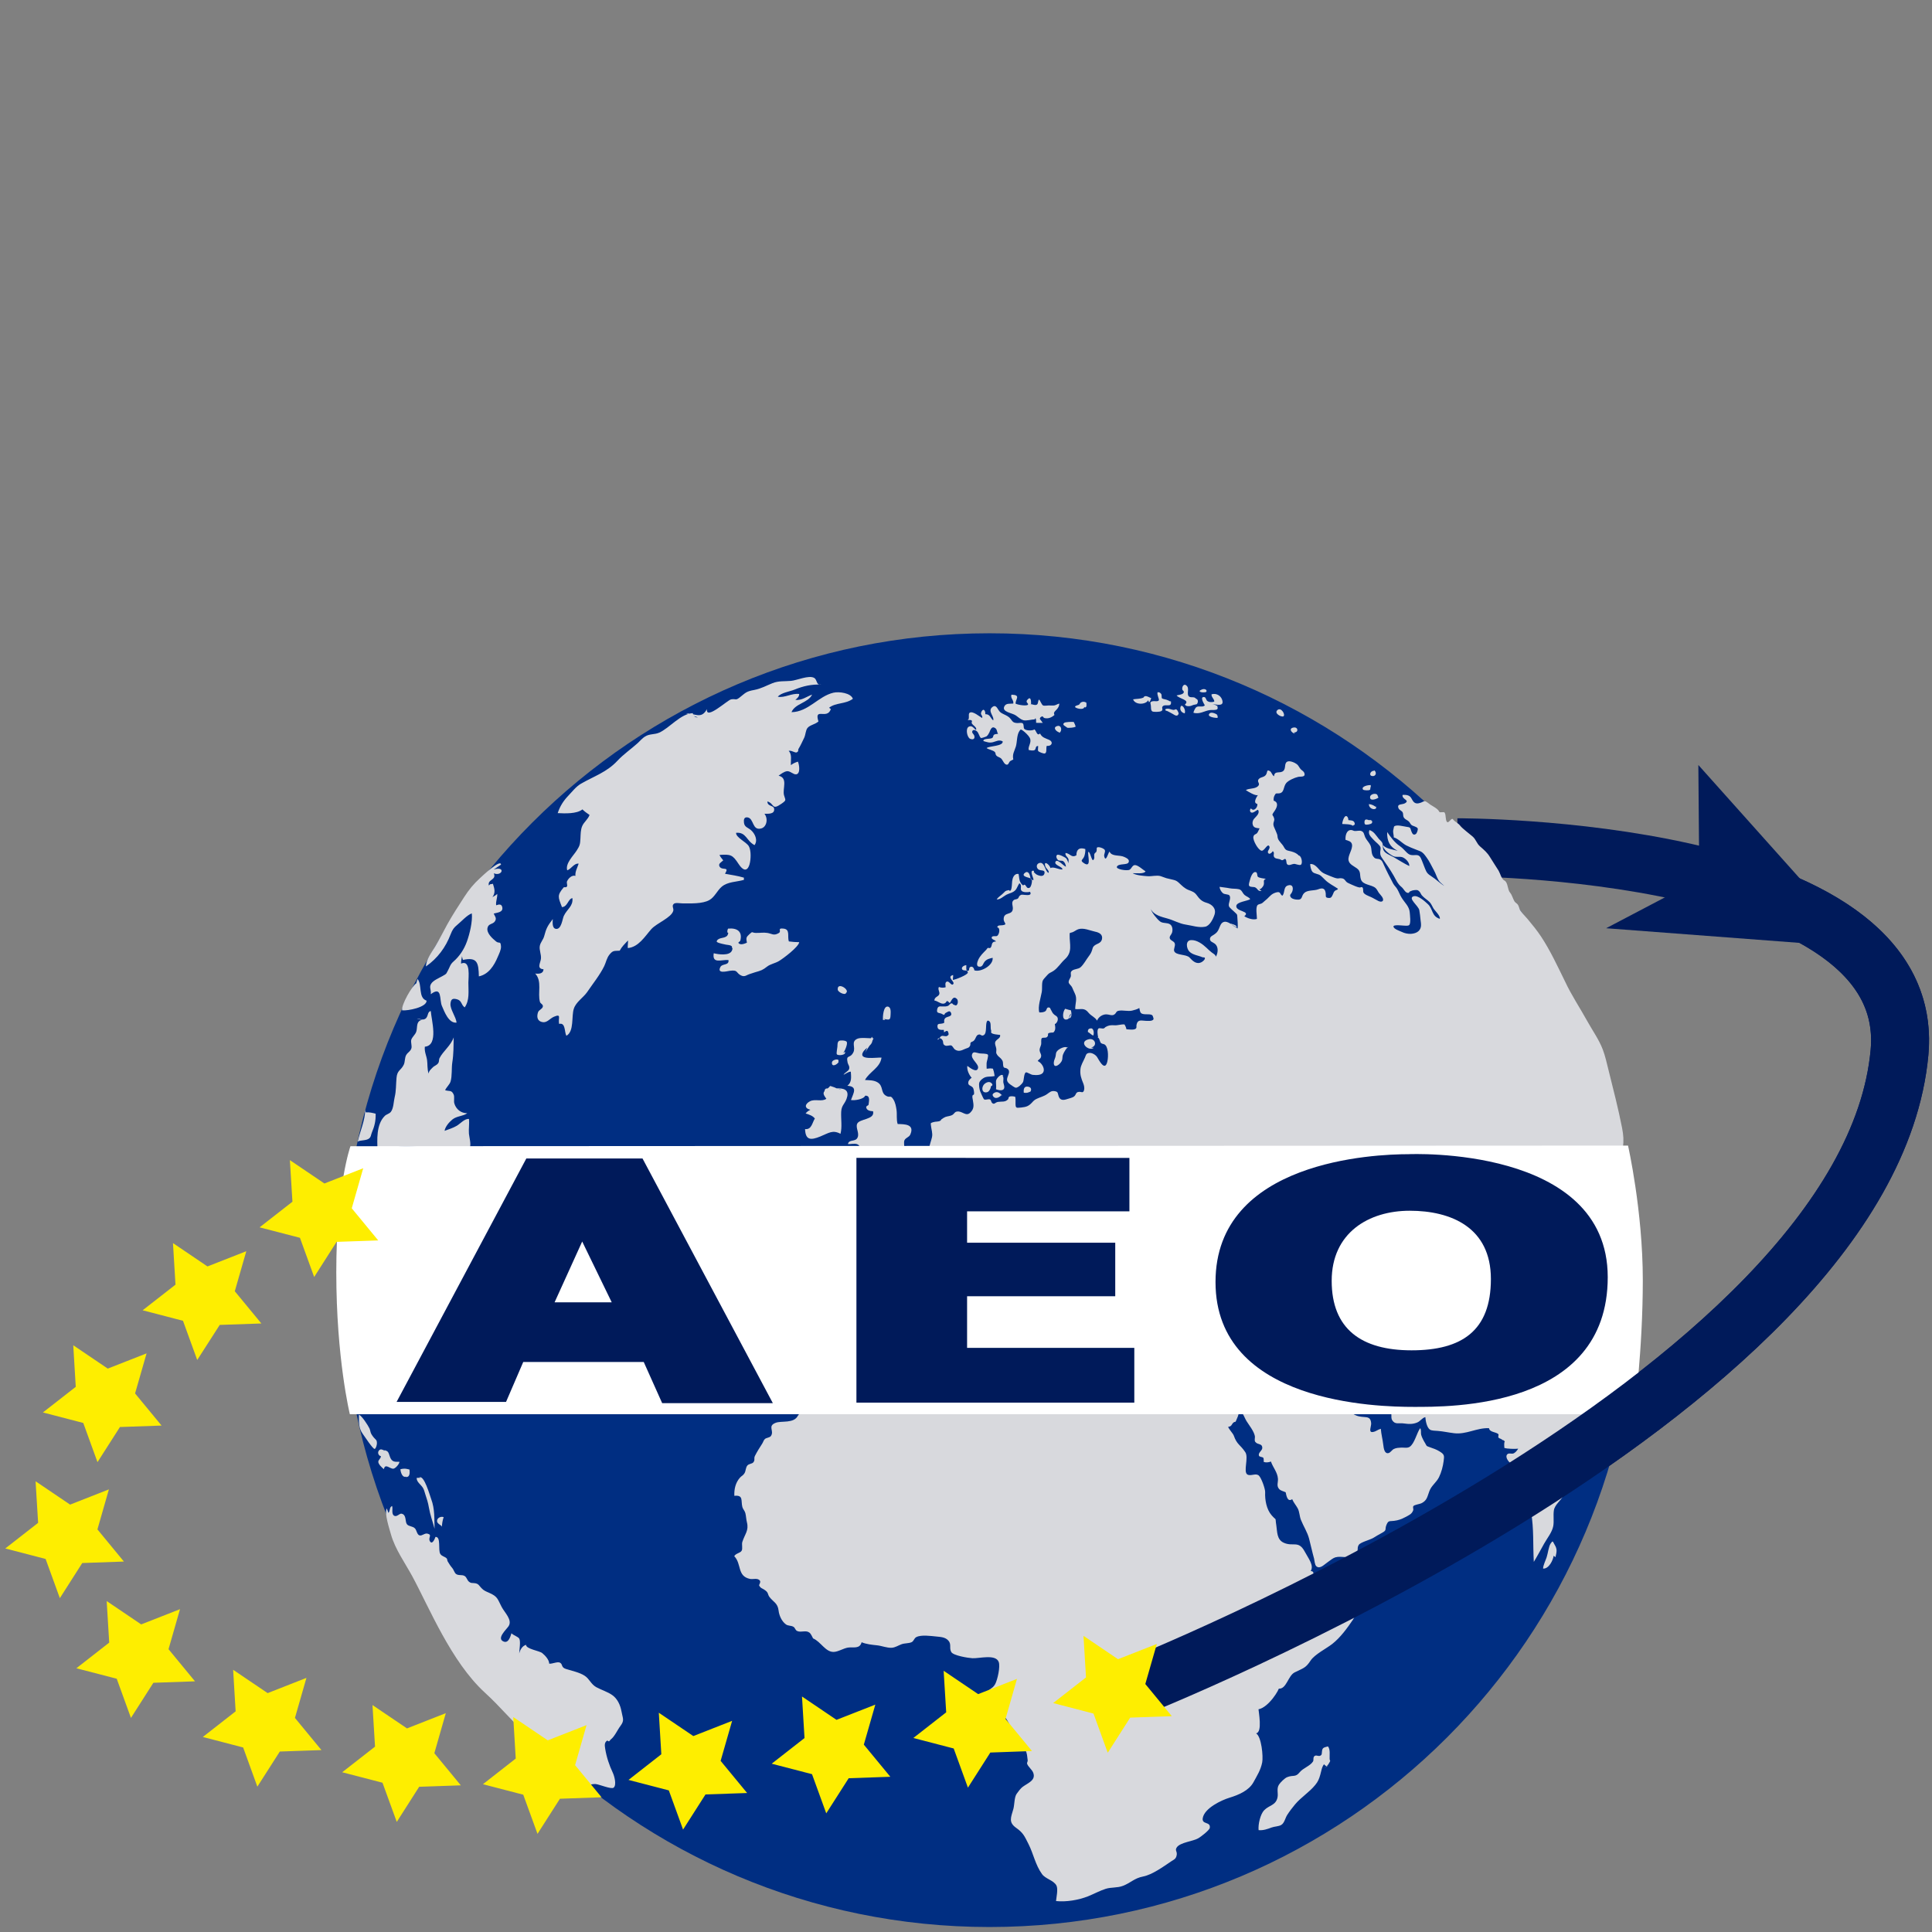<?xml version="1.0" encoding="UTF-8"?>
<svg xmlns="http://www.w3.org/2000/svg" xmlns:xlink="http://www.w3.org/1999/xlink" width="450pt" height="450pt" viewBox="0 0 450 450" version="1.1">
  <rect x="0" y="0" width="450" height="450" fill="#808080" stroke="none"/>
  <defs>
    <clipPath id="clip1">
      <path d="M 0 0 L 450 0 L 450 450 L 0 450 Z M 0 0 "></path>
    </clipPath>
    <radialGradient id="radial0" gradientUnits="userSpaceOnUse" cx="0" cy="0" fx="0" fy="0" r="305.758" gradientTransform="matrix(0.75,0,0,0.75,970.668,502.671)">
      <stop offset="0" style="stop-color:rgb(0%,60.784%,85.882%);stop-opacity:1;"></stop>
      <stop offset="0.307" style="stop-color:rgb(0%,60.784%,85.882%);stop-opacity:1;"></stop>
      <stop offset="0.375" style="stop-color:rgb(0%,56.078%,81.569%);stop-opacity:1;"></stop>
      <stop offset="0.567" style="stop-color:rgb(0%,41.176%,67.843%);stop-opacity:1;"></stop>
      <stop offset="0.724" style="stop-color:rgb(0%,30.98%,59.216%);stop-opacity:1;"></stop>
      <stop offset="0.837" style="stop-color:rgb(0%,22.745%,53.333%);stop-opacity:1;"></stop>
      <stop offset="0.896" style="stop-color:rgb(0%,18.039%,50.98%);stop-opacity:1;"></stop>
      <stop offset="1" style="stop-color:rgb(0%,18.039%,50.98%);stop-opacity:1;"></stop>
    </radialGradient>
  </defs>
  <g id="surface0">
    <g clip-path="url(#clip1)" clip-rule="nonzero">
      <path style="fill:none;stroke-width:18;stroke-linecap:butt;stroke-linejoin:miter;stroke:rgb(0%,10.196%,35.294%);stroke-opacity:1;stroke-miterlimit:4;" d="M 419.559 387.279 C 419.559 387.279 648.449 297.081 658.408 189.498 C 664.35 125.211 521.142 125.732 521.142 125.732 " transform="matrix(0.75,0,0,0.75,-51.376,103.045)"></path>
      <path style=" stroke:none;fill-rule:evenodd;fill:url(#radial0);" d="M 381.145 298.172 C 381.145 381.383 313.688 448.84 230.477 448.84 C 147.262 448.84 79.809 381.383 79.809 298.172 C 79.809 214.961 147.262 147.504 230.477 147.504 C 313.688 147.504 381.145 214.961 381.145 298.172 Z M 381.145 298.172 "></path>
      <path style=" stroke:none;fill-rule:nonzero;fill:rgb(84.706%,85.098%,86.667%);fill-opacity:1;" d="M 159.809 166.164 C 161.984 166.148 163.328 167.598 164.66 165.168 C 164.34 167.844 169.438 163.066 170.277 162.902 C 171.434 162.676 171.277 163.246 172.273 162.461 C 173.699 161.336 173.766 161.051 175.695 160.699 C 177.301 160.391 178.477 159.699 179.918 159.129 C 181.379 158.539 182.699 158.73 184.238 158.59 C 185.551 158.484 188.445 157.18 189.637 157.898 C 190.418 158.355 190.043 159.676 191.309 159.445 C 188.938 159.379 187.191 159.766 185.07 160.621 C 183.953 161.074 181.895 161.355 181.168 162.281 C 182.75 162.602 184.43 161.41 186.141 161.641 C 186.18 162.227 185.73 162.617 185.25 163.016 C 186.75 163.188 187.836 162.266 189.156 161.785 C 188.242 163.727 185.18 163.848 184.355 165.879 C 188.316 165.812 190.582 162.16 194.145 161.336 C 195.426 161.051 198.172 161.387 198.652 162.762 C 196.926 164.051 194.676 163.602 193.109 164.844 C 193.25 164.957 193.395 165.062 193.52 165.168 C 192.645 167.738 189.562 164.621 190.633 168.039 C 189.898 168.715 188.652 168.855 188.082 169.555 C 187.641 170.109 187.641 171.137 187.32 171.82 C 186.98 172.516 186.41 173.762 186.035 174.348 C 185.766 174.773 186.141 174.902 185.609 175.227 C 185.211 175.457 184.289 174.668 183.695 174.902 C 184.535 175.703 184.145 177.145 184.215 178.219 C 184.664 177.844 185.266 177.578 185.855 177.398 C 186.18 178.18 186.465 180.199 185.465 180.355 C 184.82 180.469 184.055 179.539 183.305 179.629 C 182.609 179.719 181.883 180.289 181.348 180.676 C 183.605 181.195 182.219 183.668 182.609 185.207 C 182.918 186.387 183.305 186.309 182.023 187.203 C 179.684 188.844 180.434 187.188 178.746 186.668 C 178.723 187.898 180.203 187.504 180.312 188.379 C 180.488 189.699 178.852 189.535 178.051 189.535 C 178.973 190.684 178.582 192.625 177.301 192.961 C 175.16 193.531 175.641 190.645 174.141 190.391 C 173.309 190.246 173.195 190.93 173.285 191.621 C 173.414 192.676 174.195 192.73 174.914 193.352 C 175.82 194.141 176.586 195.684 175.746 196.848 C 173.828 195.852 173.828 193.766 171.449 193.977 C 171.383 195.086 173.805 196.082 174.41 197.094 C 174.996 198.094 174.891 200.215 174.59 201.289 C 174.051 203.141 173.039 202.781 172.043 201.25 C 170.633 199.09 170.219 198.949 167.586 199.129 C 167.742 199.578 168.156 199.98 168.457 200.395 C 167.977 200.859 167.227 201.176 167.602 201.836 C 168.207 202.871 169.988 201.664 168.867 203.516 C 170.398 203.801 171.793 203.98 173.27 204.422 C 173.27 204.602 173.285 204.762 173.27 204.941 C 171.523 205.441 169.492 205.352 168.105 206.531 C 167.07 207.398 166.445 208.953 165.246 209.629 C 163.625 210.574 160.723 210.414 158.887 210.414 C 158.422 210.414 157.32 210.184 156.945 210.52 C 156.375 211.051 156.973 211.516 156.816 212.141 C 156.375 213.766 152.984 214.977 151.68 216.438 C 150.188 218.133 148.738 220.594 146.227 220.824 C 146.176 220.23 146.301 219.574 146.277 219.055 C 145.516 219.855 144.855 220.465 144.336 221.434 C 143.055 221.516 142.805 221.32 141.98 222.316 C 141.305 223.141 141.148 224.176 140.75 224.996 C 139.754 227.066 138.043 229.18 136.746 231.094 C 135.832 232.391 134.176 233.371 133.664 234.926 C 133.055 236.688 133.785 240.25 131.918 241.254 C 131.43 240.363 131.773 238.098 130.223 238.488 C 129.953 237.113 130.844 236.051 129.027 236.816 C 127.992 237.242 127.312 238.539 125.91 237.934 C 125.176 237.617 124.98 236.793 125.316 235.781 C 125.496 235.227 126.312 235.043 126.441 234.461 C 126.547 233.926 125.887 233.785 125.766 233.371 C 125.176 231.273 126.336 228.543 124.656 226.758 C 125.535 226.863 126.547 226.809 126.598 225.762 C 124.926 225.633 125.887 224.281 125.992 223.336 C 126.117 222.34 125.551 221.266 125.73 220.324 C 125.887 219.48 126.508 218.914 126.742 218.078 C 127.242 216.168 127.566 215.621 128.758 214.066 C 128.723 214.676 128.543 216.191 129.457 216.348 C 130.77 216.578 130.988 214.031 131.324 213.332 C 132.059 211.75 133.551 211.074 133.32 209.184 C 132.285 209.395 132.215 211.219 130.895 211.285 C 129.973 208.914 129.742 208.555 131.258 206.727 C 131.43 206.508 131.828 206.844 132.059 206.469 C 132.23 206.184 131.918 205.613 132.074 205.277 C 132.395 204.566 133.23 203.746 134.031 204.012 C 133.91 203.066 134.496 202.051 134.781 201.16 C 133.715 201.016 133.02 202.441 132.113 202.711 C 131.645 201.105 133.535 199.344 134.316 198.113 C 135.051 196.977 135.117 196.668 135.195 195.281 C 135.246 194.297 135.23 193.262 135.621 192.371 C 136.035 191.449 136.957 190.824 137.316 189.82 C 136.746 189.43 136.141 189.004 135.66 188.523 C 134.316 189.609 131.52 189.469 129.898 189.391 C 130.43 187.789 131.219 186.543 132.344 185.363 C 133.25 184.418 134.16 183.211 135.301 182.551 C 138.402 180.766 141.328 179.859 143.789 177.219 C 145.191 175.703 146.992 174.477 148.527 173.086 C 149.062 172.602 149.617 171.926 150.238 171.551 C 151.312 170.875 152.43 171.137 153.555 170.641 C 155.945 169.57 158.578 166.188 161.375 166.113 C 161.438 166.734 161.863 167.148 162.555 167.094 M 114.996 202.531 C 117.848 201.625 116.992 204.227 115.012 203.41 C 115.723 205.043 113.465 204.762 113.871 206.262 C 114.23 205.758 114.285 206.027 114.816 205.848 C 115.23 207.168 115.41 207.934 114.695 208.988 C 115.012 208.719 115.527 208.539 115.812 208.203 C 115.891 209.109 115.438 209.926 115.566 210.855 C 116.293 210.586 116.832 210.559 116.992 211.324 C 117.223 212.5 115.852 212.551 114.996 212.785 C 115.266 213.461 115.762 213.836 115.281 214.586 C 114.777 215.363 113.73 215.051 113.535 216.191 C 113.34 217.383 114.676 218.574 115.551 219.289 C 116.277 219.879 116.602 219.039 116.691 220.449 C 116.742 221.176 116.242 222.176 115.941 222.871 C 115.086 224.918 113.805 226.938 111.539 227.418 C 111.465 224.207 111.164 222.855 107.812 223.586 C 107.758 223.262 107.543 222.887 107.668 222.461 C 107.527 223.121 107.383 223.801 107.383 224.441 C 109.688 223.441 109.094 227.688 109.094 228.879 C 109.094 230.926 109.402 232.961 108.238 234.641 C 107.348 234.016 107.617 233.074 106.438 232.75 C 105.312 232.441 105.027 232.816 104.926 233.762 C 104.797 235.066 106.191 236.793 106.348 238.188 C 104.496 238.398 103.5 235.602 102.93 234.301 C 102.305 232.891 103.051 229.504 100.328 231.574 C 100.484 230.5 99.914 230.043 100.379 229.203 C 100.844 228.363 102.254 227.809 103.051 227.352 C 104.195 226.691 103.801 226.953 104.34 226.031 C 104.781 225.242 104.832 224.637 105.637 223.945 C 107.031 222.73 108.098 221.125 108.758 219.289 C 109.402 217.488 110.09 214.652 109.895 212.746 C 108.793 213.121 107.457 214.637 106.492 215.426 C 105.727 216.047 105.391 216.512 104.961 217.613 C 103.801 220.66 101.93 223.195 99.215 225.102 C 99.203 223.57 100.559 221.785 101.34 220.488 C 102.359 218.809 103.25 216.992 104.195 215.281 C 105.426 213.07 106.723 211.105 108.098 208.969 C 109.238 207.203 110.27 205.938 111.824 204.512 C 112.176 204.176 116.668 199.945 116.691 201.391 M 172.418 219.145 C 173 217.023 171.758 216.078 169.582 216.293 C 169.418 216.617 169.363 216.902 169.453 217.238 C 169.648 217.238 169.902 217.328 170.098 217.309 C 170.098 219.004 163.715 218.949 169.078 220.023 C 169.793 220.164 170.93 220.074 170.527 221.305 C 170.047 222.766 167.137 222.266 166.242 222.031 C 165.84 224.566 167.977 223.496 169.672 223.605 C 169.883 224.906 168.262 224.402 167.82 225.191 C 166.875 226.887 169.273 226.227 169.973 226.121 C 172.109 225.812 171.293 226.719 172.844 227.297 C 173.52 227.543 174.02 227.043 174.57 226.887 C 174.996 226.758 175.371 226.613 175.836 226.473 C 177.352 226.043 177.637 225.941 178.672 225.137 C 179.438 224.543 180.508 224.387 181.418 223.855 C 182.465 223.23 186 220.57 186.156 219.453 C 185.34 219.453 184.551 219.379 183.734 219.273 C 183.344 218.094 184.109 216.477 182.52 216.293 C 180.914 216.102 182.113 216.879 181.418 217.309 C 180.223 218.043 179.797 217.457 178.707 217.293 C 177.727 217.148 177.051 217.328 176.016 217.293 C 175.07 217.277 175.395 216.797 174.539 217.602 C 173.766 218.312 173.766 218.469 173.969 219.574 C 170.953 220.945 172.16 218.094 170.863 216.863 C 169.418 215.492 169.844 217.293 169.438 217.863 C 168.832 218.688 167.445 218.223 166.941 219.168 C 167.617 219.504 168.352 219.363 169.133 219.453 C 170.527 219.609 170.277 219.609 170.543 220.879 M 97.242 228.023 C 98.398 229.293 97.332 232.391 99.359 233.074 C 99.418 234.617 94.941 235.473 93.676 235.328 C 93.391 234.086 96.043 229.539 96.957 229.039 M 85.207 259.098 C 85.992 259.023 86.742 259.203 87.492 259.398 C 87.547 261.055 87.238 262.309 86.602 263.824 C 86.383 264.34 86.457 264.746 86.008 265.141 C 85.332 265.742 83.855 265.496 83.316 265.922 C 83.82 263.605 85.086 260.844 85.051 258.504 M 98.953 237.707 C 98.879 237.578 98.168 237.422 97.672 237.812 C 96.957 238.367 97.242 239.559 96.922 240.391 C 96.652 241.051 95.992 241.555 95.797 242.164 C 95.617 242.785 96.027 243.641 95.797 244.246 C 95.527 244.961 94.98 245.102 94.617 245.727 C 94.23 246.398 94.371 247.277 94.051 247.977 C 93.375 249.379 92.52 249.219 92.355 251.059 C 92.211 252.676 92.285 254.086 91.926 255.551 C 91.68 256.562 91.68 258.152 91.043 258.969 C 90.695 259.418 90.035 259.523 89.645 259.898 C 87.598 261.895 87.832 265.512 87.953 268.188 C 90.434 267.488 92.66 266.883 95.316 267.012 C 97.988 267.137 100.715 267.348 103.395 267.461 C 104.316 267.488 108.809 268.008 109.379 267.316 C 109.828 266.777 109.273 264.676 109.223 264.07 C 109.133 262.945 109.348 261.754 109.238 260.629 C 108.223 260.508 107.258 261.699 106.387 262.219 C 105.48 262.75 104.496 263.035 103.551 263.395 C 103.707 262.414 104.602 261.379 105.367 260.754 C 106.426 259.898 107.863 260.02 108.832 259.293 C 107.367 259.309 106.23 258.348 105.832 257.043 C 105.637 256.406 105.922 255.496 105.66 254.926 C 105.172 253.816 104.641 254.246 103.68 253.93 C 103.965 253.246 104.73 252.609 104.938 251.926 C 105.336 250.668 105.141 248.777 105.352 247.434 C 105.66 245.531 105.637 243.602 105.676 241.621 C 105 243.574 103.23 244.781 102.359 246.488 C 102.195 246.812 102.336 247.238 102.074 247.613 C 101.738 248.133 101.195 248.207 100.805 248.613 C 100.34 249.094 99.953 249.348 99.824 250.059 C 99.473 248.883 99.613 247.863 99.473 246.918 C 99.328 245.867 98.828 245.027 98.953 243.797 C 102.27 243.512 100.445 237.438 100.34 235.496 C 99.488 235.613 99.809 236.828 99.059 237.293 C 98.383 237.723 97.867 237.219 97.062 237.258 M 192.043 254.086 C 192.215 253.211 192.809 253.637 193.484 253.531 C 193.875 253.465 194.699 253.496 195.23 253.496 C 197.016 253.496 197.832 254.191 197.176 255.953 C 196.695 257.223 196.02 257.441 195.93 258.934 C 195.84 260.629 196.191 262.465 195.766 264.086 C 193.91 263.109 193.07 263.891 191.062 264.707 C 188.758 265.652 187.605 265.531 187.516 262.98 C 189.043 263.176 189.188 261.469 189.793 260.523 C 189.301 259.863 188.422 259.594 187.641 259.344 C 187.941 258.969 188.316 258.684 188.758 258.488 C 187.23 258.113 187.5 257.117 188.652 256.512 C 189.848 255.887 191.398 256.691 192.473 255.926 C 191.633 254.762 191.488 254.426 192.77 253.516 C 193.648 252.91 192.863 252.766 194.25 253.23 C 195.051 253.496 195.246 253.945 195.93 253.66 "></path>
      <path style=" stroke:none;fill-rule:nonzero;fill:rgb(84.706%,85.098%,86.667%);fill-opacity:1;" d="M 201.488 245.246 C 201.719 244.637 203.078 242.98 203.465 241.801 C 202.508 241.93 200.527 241.539 199.633 241.969 C 198.156 242.695 199.348 243.926 198.766 245.102 C 197.961 246.707 197.016 245.492 197.422 247.488 C 197.535 248.004 197.977 248.363 197.766 249.023 C 197.602 249.504 196.73 249.828 196.477 250.344 C 196.992 250.113 197.535 249.633 198.172 249.609 C 198.246 250.824 198.441 252.094 197.367 252.895 C 199.852 253.066 198.777 254.605 198.207 256.211 C 198.957 256.391 201.238 256.031 201.508 255.211 C 202.805 255.102 202.363 256.613 202.312 257.262 C 202.289 257.531 201.719 257.559 201.758 257.906 C 201.832 258.648 202.703 258.812 203.348 258.828 C 203.855 260.859 200.098 260.523 199.633 261.789 C 199.281 262.711 200.168 263.836 199.777 264.871 C 199.312 266.102 197.781 265.227 197.496 266.477 C 198.082 266.516 199.078 266.297 199.617 266.492 C 200.227 266.711 200.168 267.168 200.633 267.398 C 201.703 267.941 202.828 267.656 203.918 267.543 C 205.98 267.348 208.566 267.062 210.637 267.488 C 210.668 266.996 210.457 266.051 210.668 265.586 C 210.988 264.941 211.754 264.91 212.039 264.227 C 213.098 261.766 210.582 261.855 209.082 261.805 C 208.746 260.793 208.98 259.539 208.812 258.488 C 208.695 257.672 208.527 256.793 208.086 256.082 C 207.336 254.891 207.352 255.836 206.316 255.191 C 205.055 254.41 205.836 252.91 204.32 252.055 C 203.465 251.574 202.453 251.613 201.473 251.551 C 202.508 249.609 205.02 248.703 205.32 246.332 C 204.035 246.281 200.023 246.977 200.969 245.141 C 201.668 243.797 203.645 243.586 203.145 241.48 C 203.023 241.555 203 241.66 202.895 241.789 M 83.602 329.508 C 84.262 329.727 85.723 332.004 86.062 332.719 C 86.277 333.184 86.242 333.594 86.512 334.051 C 86.691 334.359 86.848 334.555 87.043 334.801 C 87.508 335.371 87.793 335.32 87.793 336.176 C 87.793 336.48 87.598 337.391 87.262 337.48 C 86.887 337.586 84.891 334.516 84.48 333.961 C 83.535 332.648 83.602 331.309 83.602 329.738 M 89.293 337.887 C 90.59 337.676 90.539 338.711 90.891 339.488 C 91.34 340.512 91.91 340.512 93.035 340.473 C 93.035 340.977 92.16 341.988 91.664 342.078 C 90.875 342.219 89.699 340.703 89.414 342.203 C 88.918 341.793 88.043 340.988 88.117 340.406 C 88.168 340.031 88.703 339.656 88.738 339.191 C 88.168 339.062 87.883 338.371 88.223 337.906 C 88.688 337.246 89.152 337.816 89.738 337.855 C 89.895 337.676 89.645 337.855 89.609 337.766 M 94.438 344.004 C 95.512 344.176 95.457 343.039 95.383 342.289 C 94.566 342.078 94.215 341.988 93.27 342.203 C 93.285 342.863 93.727 344.355 94.656 343.891 M 97.988 344.238 C 97.703 344.164 97.332 344.238 97.051 344.238 C 97.012 345.184 98.023 345.766 98.488 346.516 C 98.812 347.035 98.848 347.426 99.043 347.98 C 99.395 349.016 99.719 350.043 99.898 351.129 C 100.199 352.898 100.77 354.363 101.219 356.074 C 101.145 353.859 101.309 351.477 100.43 349.156 C 100.109 348.293 98.789 343.504 97.672 344.125 M 102.93 355.605 C 102.945 354.895 103.109 354.004 103.34 353.379 C 102.824 353.148 102.02 353.434 101.84 354.004 C 101.625 354.699 102.27 355 102.801 355.391 M 90.465 352.383 C 90.93 351.918 90.629 351.062 91.328 350.777 C 91.551 351.348 91.125 352.578 91.754 353.004 C 92.414 353.449 93.035 352.473 93.516 352.562 C 94.746 352.809 94.297 354.414 94.785 355.023 C 95.227 355.594 96.117 355.414 96.676 356.02 C 97.062 356.449 97.117 357.445 97.723 357.625 C 98.309 357.781 98.918 357.047 99.562 357.211 C 100.77 357.496 99.68 358.121 100.109 358.938 C 100.613 359.906 101.234 358.57 101.43 357.977 C 102.785 357.887 101.984 361.031 102.555 361.938 C 102.93 362.543 103.68 362.543 104.07 363.023 C 104.195 363.184 104.16 363.488 104.266 363.664 C 104.676 364.324 104.855 364.66 105.367 365.254 C 105.637 365.551 105.855 366.316 106.191 366.586 C 106.801 367.066 107.617 366.691 108.238 367.09 C 108.719 367.391 108.793 368.035 109.207 368.387 C 109.777 368.867 110.062 368.637 110.738 368.777 C 111.488 368.941 111.539 369.266 112.125 369.887 C 112.695 370.496 113.16 370.652 113.895 370.977 C 115.98 371.883 115.867 372.438 116.848 374.289 C 117.562 375.648 119.414 377.32 118.453 378.781 C 117.957 379.531 115.605 381.617 117.262 382.328 C 118.453 382.848 118.883 381.168 119.129 380.418 C 119.594 380.918 120.668 381.191 120.953 381.684 C 121.305 382.328 120.953 384.398 120.93 385.129 C 121.16 384.234 121.648 383.363 122.535 383.109 C 122.465 384.078 125.676 384.504 126.301 385.039 C 126.996 385.605 127.902 386.59 127.918 387.496 C 128.617 387.602 129.883 386.926 130.469 387.289 C 131.129 387.691 130.648 388.352 131.805 388.727 C 133.145 389.156 135.016 389.531 136.207 390.332 C 137.316 391.059 137.617 392.262 138.883 392.973 C 140.008 393.594 141.578 394.074 142.613 394.824 C 143.84 395.695 144.48 397.141 144.75 398.582 C 145.035 400.246 145.527 400.676 144.5 402.023 C 143.805 402.934 143.18 404.449 142.273 405.145 C 142.094 405.273 142.055 405.469 141.875 405.574 C 141.719 405.676 141.539 405.309 141.344 405.469 C 140.812 405.879 140.812 406.414 140.953 407.266 C 141.27 409.246 141.898 411.137 142.73 412.898 C 143.09 413.648 143.676 415.773 142.926 416.379 C 142.395 416.824 139.582 415.605 138.727 415.539 C 137.902 415.465 136.176 416.02 135.531 415.75 C 134.926 415.488 134.602 414.094 134.121 413.598 C 133.355 412.793 132.215 412.602 131.465 411.707 C 130.77 410.867 130.469 409.711 129.77 408.887 C 129.238 408.25 128.578 407.891 127.852 407.484 C 125.73 406.254 124.395 405.535 122.625 403.953 C 118.988 400.676 116.781 397.766 112.91 394.219 C 105.051 387.004 99.988 374.449 96.016 367.121 C 94.32 364 92.016 360.812 91.055 357.371 C 90.734 356.176 89.453 352.434 90.098 351.332 M 185.871 329.688 C 184.949 331.645 182.039 330.863 180.668 331.398 C 178.707 332.164 180.383 333.234 179.578 334.449 C 179.277 334.891 178.543 334.84 178.168 335.164 C 177.867 335.426 177.766 335.891 177.547 336.227 C 176.961 337.141 176.355 338.086 175.836 339.113 C 175.516 339.762 175.965 340.059 175.41 340.668 C 175.176 340.914 174.426 340.977 174.125 341.289 C 173.645 341.809 173.75 342.574 173.414 343.129 C 173.078 343.699 172.738 343.734 172.328 344.199 C 171.344 345.324 170.969 346.801 171.043 348.406 C 173.219 348.176 172.535 349.523 172.91 351.012 C 173.039 351.504 173.465 351.879 173.609 352.434 C 173.789 353.148 173.789 353.859 173.969 354.559 C 174.465 356.5 173.504 357.266 172.895 359.168 C 172.738 359.711 173 360.684 172.77 361.148 C 172.453 361.773 171.418 361.742 171.02 362.469 C 172.793 364.27 171.629 367.121 174.711 367.766 C 175.371 367.906 176.586 367.441 177.027 368.23 C 177.207 368.531 176.781 369.191 176.797 369.227 C 177.172 370.031 177.492 369.836 178.332 370.496 C 178.973 370.988 178.812 371.379 179.188 371.918 C 180.082 373.129 181.145 373.344 181.348 375.129 C 181.469 376.195 182.023 377.605 183.059 378.355 C 183.578 378.73 184.238 378.586 184.785 378.902 C 185.285 379.188 185.16 379.691 185.75 379.922 C 186.676 380.273 187.672 379.652 188.496 380.246 C 188.887 380.508 189.156 381.203 189.383 381.617 C 191.168 382.367 192.238 384.766 194.129 384.766 C 195.18 384.766 196.41 383.934 197.512 383.754 C 198.766 383.574 200.258 384.145 200.684 382.512 C 201.793 382.969 203.023 383.094 204.254 383.223 C 205.445 383.344 206.551 383.859 207.711 383.793 C 208.551 383.738 209.211 383.254 210.008 382.969 C 210.688 382.719 211.648 382.793 212.293 382.512 C 212.879 382.254 212.879 381.594 213.434 381.309 C 214.559 380.727 216.785 381.047 218.031 381.168 C 219.051 381.281 220.152 381.293 220.883 382.113 C 221.684 382.988 221.023 383.859 221.578 384.805 C 222.082 385.629 225.5 386.176 226.484 386.23 C 228.09 386.32 231.883 385.219 232.613 387.086 C 233.039 388.141 232.328 391.293 231.793 392.262 C 231.367 392.988 231.133 393.039 230.512 393.543 C 229.957 393.984 229.605 393.934 229.32 394.578 C 229.086 395.109 229.426 397 229.723 397.414 C 230.293 398.176 232.508 398.656 233.438 399.371 C 234.98 400.562 235.07 402.191 236.355 403.473 C 236.961 404.094 237.141 403.938 237.531 404.965 C 237.93 405.961 238.305 406.621 238.801 407.551 C 239.301 408.496 239.211 409 239.367 409.996 C 239.406 410.23 239.188 410.621 239.211 410.727 C 239.406 411.512 240.391 412.121 240.676 412.953 C 241.273 414.664 239.496 415.254 238.215 416.176 C 237.711 416.539 237.156 417.324 236.82 417.781 C 236.234 418.555 236.301 420.371 236.039 421.316 C 235.469 423.332 234.84 424.449 236.699 425.754 C 238.305 426.895 238.605 427.621 239.551 429.496 C 240.727 431.816 241.133 434.328 242.707 436.516 C 243.508 437.641 245.453 437.965 246.074 439.195 C 246.48 439.996 246.051 441.953 245.969 442.793 C 248.367 443.043 251.188 442.562 253.418 441.691 C 254.75 441.152 256.199 440.371 257.535 439.945 C 258.84 439.531 260.227 439.766 261.562 439.246 C 263.363 438.551 264.215 437.461 266.25 437.074 C 268.426 436.645 271.012 434.738 272.828 433.523 C 273.402 433.137 273.848 433.031 274.043 432.242 C 274.312 431.191 273.547 431.066 274.117 430.262 C 274.918 429.121 277.875 428.875 279.066 428.191 C 279.695 427.84 281.691 426.301 281.781 425.754 C 282.027 424.203 279.891 425.059 280.141 423.488 C 280.516 421.137 284.578 419.266 286.355 418.727 C 288.531 418.066 290.91 417.039 291.957 415.113 C 292.812 413.543 293.633 412.293 293.992 410.492 C 294.254 409.121 293.828 404.484 292.566 403.734 C 294.113 403.449 293.137 398.816 293.082 397.586 C 292.543 397.645 292.492 397.699 292.242 398.102 C 294.523 398.73 297.359 394.629 297.863 393.324 C 299.66 393.438 300.016 390.293 301.551 389.531 C 303.547 388.531 304.094 388.57 305.27 386.77 C 306.203 385.344 308.961 383.965 310.32 382.898 C 312.223 381.398 313.777 379.246 315.148 377.23 C 315.883 376.141 316.168 373.953 315.305 372.844 C 313.738 370.871 311.266 372.863 309.441 372.184 C 308.039 371.664 307.16 368.941 306.328 367.781 C 305.668 366.871 306.328 365.98 305.293 365.926 C 306.098 364.594 304.793 363.078 303.883 361.367 C 302.438 358.691 301.152 360.348 298.965 359.312 C 297.375 358.57 297.5 356.746 297.285 355.336 C 296.93 353.094 297.488 354.43 296.18 352.93 C 294.988 351.559 294.598 349.352 294.68 347.566 C 294.719 346.84 293.828 344.305 293.242 343.719 C 292.543 343.023 291.352 343.891 290.551 343.449 C 289.5 342.844 290.91 339.488 290.047 338.23 C 288.816 336.391 288.141 336.551 287.363 334.359 C 287.18 333.855 286.145 332.809 286.07 332.328 C 287.16 332.273 286.77 331.277 287.805 331.137 C 288.32 329.793 288.906 329.223 288.141 327.781 C 286.574 324.855 282.133 325.414 279.48 325.27 C 275.234 325.016 271.207 324.25 266.91 324.266 C 262.258 324.289 257.609 324.289 252.973 324.266 C 248.07 324.25 243.164 324.844 238.23 324.844 C 224.773 324.844 211.348 324.406 197.887 324.406 C 195.855 324.406 193.965 324.34 191.992 324.805 C 190.559 325.141 188.953 325.27 187.566 325.727 C 186.855 325.961 186.301 326.461 185.625 326.582 C 185.855 327.527 185.926 328.637 186.035 329.559 M 308.375 411.773 C 308.945 411.527 309.285 411.191 309.582 410.637 C 310.035 409.816 309.727 410.371 309.695 409.637 C 309.66 408.746 309.891 407.461 309.301 406.766 C 308.984 406.891 308.465 406.93 308.195 407.176 C 307.77 407.566 308 408.496 307.754 408.766 C 307.25 409.301 306.719 408.691 306.238 408.977 C 305.75 409.262 306.035 409.922 305.828 410.281 C 305.152 411.348 303.523 411.797 302.707 412.809 C 301.723 414.039 301.23 413.363 299.805 413.934 C 299.25 414.145 298.215 415.164 297.891 415.684 C 297.285 416.641 297.77 417.641 297.555 418.676 C 297.141 420.551 295.625 420.422 294.434 421.652 C 293.578 422.543 293.008 424.914 293.152 426.273 C 294.188 426.391 295.25 426.016 296.168 425.664 C 296.805 425.418 297.824 425.418 298.41 425.074 C 299.176 424.629 299.355 423.438 299.82 422.727 C 300.336 421.922 301.012 421.031 301.633 420.293 C 303.027 418.621 304.988 417.43 306.359 415.734 C 307.004 414.949 307.25 414.324 307.52 413.363 C 307.73 412.613 307.895 411.461 308.414 410.918 C 308.66 411.387 309.246 411.477 309.48 411.258 "></path>
      <path style=" stroke:none;fill-rule:nonzero;fill:rgb(84.706%,85.098%,86.667%);fill-opacity:1;" d="M 287.984 328.121 C 289.281 328.262 289.746 330.023 290.332 330.992 C 290.992 332.043 292.027 333.289 292.281 334.48 C 292.363 334.906 292.102 335.484 292.387 335.852 C 292.941 336.586 294.008 336.121 294.008 337.262 C 294.008 337.906 292.941 338.371 293.258 339.102 C 293.367 339.348 294.043 339.332 294.238 339.543 C 294.383 339.707 294.344 340.328 294.344 340.512 C 294.883 340.691 295.484 340.629 296.023 340.418 C 296.52 341.859 297.555 342.895 297.66 344.449 C 297.711 345.34 297.254 346.121 297.98 346.871 C 298.34 347.23 299.031 347.371 299.457 347.582 C 299.625 348.355 299.871 349.953 300.973 349.188 C 301.332 350.027 301.867 350.598 302.266 351.332 C 302.691 352.129 302.668 353.148 303.008 354.004 C 303.613 355.516 304.508 356.836 304.918 358.406 C 305.324 359.957 305.645 361.512 306.074 363.039 C 306.18 363.469 306.215 364.488 306.613 364.824 C 307.469 365.551 308.48 364.359 309.285 363.828 C 309.801 363.469 310.445 362.914 311.016 362.738 C 312.508 362.312 314.168 363.168 315.578 362.184 C 316.648 361.418 315.914 360.684 316.484 359.828 C 316.895 359.207 319.125 358.652 319.859 358.211 C 320.496 357.797 321.195 357.422 321.867 357.047 C 323.203 356.32 322.402 356.305 323.008 355 C 323.422 354.129 323.652 354.363 324.703 354.234 C 325.738 354.105 326.414 353.844 327.305 353.379 C 328.238 352.879 328.836 352.668 329.16 351.773 C 329.266 351.488 329.016 351.062 329.211 350.793 C 329.445 350.492 330.66 350.328 331.035 350.156 C 332.406 349.496 332.422 348.641 332.926 347.32 C 333.402 346.016 334.559 345.301 335.168 344.074 C 335.738 342.918 336.098 341.523 336.254 340.293 C 336.418 339.062 336.449 338.762 335.309 338.066 C 334.543 337.586 333.832 337.367 333.027 337.082 C 332.082 336.73 332.406 336.91 331.941 336.137 C 331.605 335.605 331.176 334.801 331.012 334.18 C 330.891 333.664 331.102 333.105 330.785 332.648 C 329.984 333.754 329.48 336.25 328.328 337 C 327.785 337.336 327.035 337.156 326.414 337.172 C 325.793 337.211 325.223 337.211 324.652 337.496 C 324.238 337.691 323.863 338.336 323.438 338.441 C 322.492 338.688 322.297 337.457 322.176 336.422 C 322.051 335.266 321.711 334.074 321.621 332.793 C 320.797 333.023 320.586 333.391 319.801 333.535 C 318.629 333.754 319.426 332.199 319.371 331.504 C 319.199 329.418 317.738 330.453 315.875 329.688 C 314.668 329.184 313.387 328.156 311.961 327.617 C 308.73 326.387 305.578 326.582 302.203 326.582 C 299.82 326.582 297.395 326.125 295.027 326.387 C 292.941 326.621 290.586 327.812 288.766 328.832 "></path>
      <path style=" stroke:none;fill-rule:nonzero;fill:rgb(84.706%,85.098%,86.667%);fill-opacity:1;" d="M 323.742 328.328 C 324.383 328.871 323.812 330.113 324.277 330.812 C 324.988 331.879 325.738 331.359 327.098 331.562 C 328.16 331.719 329.055 331.734 330.016 331.359 C 330.84 331.059 331.191 330.258 331.992 330.078 C 332.047 330.902 332.316 332.484 333.066 332.988 C 333.492 333.273 334.418 333.234 334.918 333.289 C 336.188 333.391 337.395 333.676 338.66 333.82 C 341.551 334.18 343.902 332.539 346.828 332.648 C 346.918 333.625 348.488 333.504 349.004 334.051 C 349.125 334.195 348.891 334.645 349.02 334.824 C 349.176 335.074 349.52 335.051 349.73 335.23 C 350.355 335.73 350 335.176 350.496 335.746 C 350.266 336.055 350.391 336.871 350.391 337.246 C 351.051 337.48 352.926 337.512 353.617 337.426 C 353.422 337.781 352.957 338.352 352.516 338.531 C 352.051 338.711 351.41 338.336 351.035 338.777 C 350.465 339.477 351.582 340.832 352.207 341.004 C 352.551 341.094 354.988 340.977 355.223 340.773 C 355.957 340.137 356.129 340.082 356.398 339.191 C 357.27 340.238 357.203 339.461 357.148 340.914 C 357.113 341.949 356.758 341.844 356.309 342.52 C 354.777 344.836 356.188 349.668 356.617 352.188 C 357.305 356.266 357.02 359.648 357.254 363.789 C 357.875 362.793 359.055 360.633 359.645 359.566 C 360.359 358.277 361.516 356.906 361.785 355.449 C 361.992 354.273 361.746 353.004 361.926 351.789 C 362.137 350.441 363.652 349.418 364.242 348.227 C 365.137 346.391 364.672 344.875 365.137 342.918 C 365.383 341.859 365.617 341.199 366.523 340.691 C 367.078 340.383 367.793 340.328 368.398 340.172 C 369.84 339.812 371.25 339.227 372.605 338.582 C 374.242 337.816 376.469 336.602 377.18 334.789 C 377.789 333.234 377.438 330.707 377.363 329.078 C 377.293 327.586 377.488 327.355 376.312 326.867 C 374.641 326.176 372.945 326.086 371.16 326.012 C 367.418 325.891 363.727 325.141 359.984 325.129 C 350.625 325.066 341.176 325.516 331.836 325.016 C 330.867 324.961 321.816 324.496 322.582 327.387 C 322.723 327.902 323.617 327.551 323.551 328.457 M 362.301 362.703 C 362.602 361.367 362.742 360.852 362.105 359.801 C 361.656 359.051 361.73 358.711 361.191 359.492 C 360.711 360.168 360.531 361.887 360.246 362.703 C 360 363.469 359.414 364.605 359.414 365.355 C 360.75 365.461 361.746 363.398 361.875 362.363 M 241.934 167.809 C 242.219 167.68 242.152 167.184 242.438 167.004 C 243.043 166.613 242.879 167.164 243.305 167.254 C 244.184 167.469 245 167.078 245.609 166.523 C 245.25 165.902 245.84 165.594 246.18 165.191 C 246.48 164.816 246.68 164.531 246.75 163.887 C 246.336 163.938 245.984 164.246 245.543 164.312 C 245.129 164.363 244.664 164.312 244.25 164.312 C 243.938 164.312 243.238 164.453 242.953 164.312 C 242.594 164.133 242.348 163.246 242.023 162.941 C 241.703 163.211 241.883 163.848 241.527 164.102 C 241.152 164.387 240.402 163.988 239.992 164.012 C 239.926 164.027 240.133 163.961 240.156 163.961 C 240.172 163.367 240.133 162.031 239.316 162.961 C 238.762 163.586 239.535 163.758 239.457 164.078 C 239.332 164.543 237 164.191 236.535 163.871 C 236.57 162.781 237.816 161.875 235.59 161.801 C 235.289 162.617 236.16 163.031 236.016 163.871 C 235.266 163.961 234.359 163.727 233.953 164.492 C 233.219 165.852 235.785 166.043 236.625 166.652 C 237.195 167.059 237.727 167.559 238.305 167.738 C 239.047 167.965 240.207 167.559 240.973 167.574 C 241.027 167.418 241.133 167.395 241.191 167.289 C 241.348 167.613 241.348 168.004 241.332 168.363 C 241.852 168.379 242.363 168.363 242.879 168.379 C 242.684 168.105 242.422 167.703 242.188 167.434 "></path>
      <path style=" stroke:none;fill-rule:nonzero;fill:rgb(84.706%,85.098%,86.667%);fill-opacity:1;" d="M 232.633 168.594 C 232.582 167.738 231.793 168.105 231.402 167.844 C 230.633 167.305 230.707 166.344 229.492 166.344 C 229.566 165.578 229.086 164.844 228.621 165.723 C 228.195 166.539 228.957 166.562 228.766 167.238 C 228.246 166.988 226.535 165.477 225.84 166.023 C 225.395 166.383 226.004 167.574 225.305 167.738 C 225.555 167.738 226.145 167.613 226.32 167.824 C 226.5 168.039 226.25 168.234 226.32 168.414 C 226.516 168.934 227.625 169.375 227.34 170.02 C 226.891 169.789 226.484 168.844 225.66 169.254 C 224.805 169.699 225.27 171.781 225.965 172.082 C 226.859 172.457 227.145 171.871 226.891 171.266 C 226.785 170.996 226.371 170.73 226.445 170.395 C 226.59 169.824 227.145 170.059 227.445 170.254 C 228 170.629 228.09 171.656 228.492 171.887 C 228.621 171.961 229.633 171.586 229.746 171.535 C 230.008 171.371 230.293 170.914 230.422 170.641 C 230.668 170.074 230.977 168.895 231.922 169.684 C 232.469 170.141 232.004 171.656 233.578 170.891 C 233.203 170.891 231.883 170.875 231.547 171.121 C 231.293 171.301 231.383 171.625 231.188 171.82 C 230.758 172.262 228.973 171.871 229.051 172.602 C 229.812 172.832 230.457 173.086 231.277 172.871 C 232.094 172.66 232.688 172.227 233.543 172.676 C 233.699 173.852 230.383 173.711 229.801 174.242 C 230.277 174.602 231.352 174.723 231.742 175.188 C 231.922 175.406 231.848 175.691 232.004 175.898 C 232.328 176.352 232.844 176.328 233.219 176.703 C 233.594 177.062 233.969 178.324 234.68 178.074 C 234.898 178.008 235.055 177.488 235.238 177.324 C 235.41 177.168 235.805 177.039 236.016 176.898 C 235.754 175.652 236.25 175.031 236.609 173.891 C 236.926 172.855 236.805 171.25 237.41 170.32 C 237.727 169.824 237.766 169.84 238.305 170.215 C 238.746 170.539 239.562 171.301 239.832 171.82 C 240.418 172.887 239.406 173.746 239.602 174.684 C 239.977 174.762 240.688 174.918 241.012 174.684 C 241.348 174.438 241.133 173.672 241.812 173.777 C 241.828 174.062 241.688 174.707 241.812 174.918 C 241.957 175.148 243.113 175.613 243.395 175.488 C 243.914 175.262 243.578 174.227 243.824 173.711 C 244.949 173.906 245.43 172.816 244.379 172.336 C 243.449 171.91 242.723 171.82 242.242 170.836 C 241.543 171.574 241.387 170.176 240.938 169.891 C 240.508 170.23 238.957 170.23 238.566 169.75 C 238.332 169.465 238.551 168.738 238.191 168.469 C 237.945 168.273 237.285 168.43 236.984 168.414 C 236 168.363 235.91 168.129 235.41 167.469 C 235.02 166.938 234.449 166.668 233.812 166.367 C 233.18 166.059 232.895 165.918 232.52 165.293 C 232.168 164.703 231.777 164.066 231.027 164.777 C 230.047 165.707 231.688 166.953 231.328 167.793 M 252.688 164.793 C 253.207 164.738 253.062 164.066 253.027 163.652 C 252.598 163.418 252.223 163.367 251.773 163.613 C 251.578 163.727 251.473 164.027 251.332 164.133 C 251.188 164.246 250.402 164.336 250.402 164.637 C 250.402 164.973 252.523 165.527 252.547 164.637 M 248.535 169.516 C 249.195 169.539 249.906 169.516 250.527 169.285 C 250.492 168.895 250.258 168.535 250.102 168.168 C 249.766 168.094 248.16 168.168 247.91 168.34 C 247.199 168.844 248.25 169.18 248.602 169.504 M 246.801 170.68 C 247.484 170.086 247.176 168.879 246.32 169.09 C 245.129 169.375 245.93 170.305 246.59 170.539 M 267.5 163.301 C 267.48 163.227 267.516 163.172 267.449 163.105 C 266.789 164.191 264.395 164.223 263.918 162.887 C 264.719 162.746 265.559 162.82 266.285 162.496 C 266.52 162.387 266.363 162.227 266.699 162.16 C 267.164 162.047 267.711 162.477 268.141 162.602 C 268.035 162.941 267.906 163.367 267.645 163.586 M 272.723 163.586 C 272.488 163.277 272.203 163.172 271.801 163.016 C 271.527 162.902 270.816 162.82 270.652 162.656 C 270.508 162.496 270.637 161.906 270.48 161.656 C 270.262 161.336 270.027 161.215 269.625 161.23 C 269.422 161.852 270.066 162.82 269.91 163.121 C 269.691 163.473 268.891 163.262 268.566 163.316 C 267.734 163.473 267.965 163.691 268.051 164.297 C 268.125 164.738 267.996 165.398 268.371 165.684 C 268.641 165.879 270.141 165.852 270.508 165.617 C 271.027 165.293 270.492 164.918 270.793 164.543 C 271.402 163.816 273.008 164.988 272.723 163.328 C 272.652 163.316 272.602 163.328 272.527 163.316 M 274.598 166.523 C 274.598 166.219 274.328 165.422 274.027 165.258 C 273.688 165.102 273.703 165.387 273.328 165.348 C 272.617 165.293 272.258 164.867 271.453 165.168 C 271.371 165.633 271.656 165.488 271.918 165.633 C 272.348 165.879 272.773 166.043 273.188 166.309 C 273.668 166.613 274.328 167.043 274.543 166.148 M 283.613 166.594 C 283.469 166.328 282.223 165.762 281.812 166.113 C 280.785 166.988 283.242 167.273 283.598 167.199 C 283.672 166.879 283.598 166.578 283.312 166.434 M 283.543 164.793 C 283.793 164.297 282.777 164.102 282.402 164.012 C 283.184 164.027 284.863 164.582 284.758 163.441 C 284.633 162.16 283.363 161.32 282.188 161.73 C 282.117 162.387 282.832 162.762 282.832 163.418 C 282.352 163.602 281.578 163.586 281.176 163.246 C 280.902 163.031 280.902 162.406 280.492 162.355 C 279.352 162.227 280.461 163.977 280.633 164.297 C 280.062 164.844 279.23 164.312 278.66 164.703 C 278.355 164.918 278.031 165.684 277.965 166.008 C 279.441 166.449 280.551 165.543 281.832 165.387 C 282.223 165.332 283.297 165.477 283.543 165.152 C 283.793 164.816 283.363 164.402 283.543 164.027 M 278.75 163.156 C 278.406 161.957 277.484 162.676 276.93 162.227 C 276.344 161.746 277.02 160.516 276.516 159.855 C 275.918 159.039 275.27 159.754 275.375 160.57 C 275.43 160.891 275.84 160.906 275.715 161.297 C 275.555 161.801 274.43 161.852 274.055 161.98 C 274.613 162.762 277.289 163.016 275.984 164.102 C 276.215 164.508 276.75 164.531 277.199 164.453 C 277.52 164.402 277.68 164.273 277.965 164.191 C 278.031 164.168 278.715 164.027 278.73 164.027 C 279.09 163.742 279.18 162.797 278.496 162.746 M 275.945 166.098 C 276.32 165.281 275.18 163.703 274.949 164.727 C 274.754 165.527 275.363 166.074 276.02 166.164 M 280.527 161.371 C 281.562 161.051 280.852 160.23 279.957 160.586 C 278.535 161.141 280.332 161.461 280.891 161.156 M 298.859 166.879 C 299.586 166.668 298.41 164.531 297.5 165.422 C 296.75 166.148 298.32 167.02 298.926 166.879 M 301.371 170.605 C 302.527 170.641 302.383 169.309 301.348 169.449 C 300.09 169.621 300.727 170.656 301.605 170.891 M 301.438 201.105 C 301.992 201.121 302.527 201.199 303.082 201.16 C 303.172 199.504 302.242 198.715 300.801 198.324 C 299.73 198.039 299.52 198.168 299.016 197.238 C 298.656 196.562 297.875 195.969 297.645 195.293 C 297.539 194.973 297.57 194.582 297.449 194.281 C 297.305 193.887 297.113 193.48 296.945 193.082 C 296.773 192.676 296.594 192.371 296.594 191.941 C 296.57 191.551 296.879 191.164 296.789 190.711 C 296.543 189.609 295.988 190.129 296.805 188.988 C 297.395 188.164 297.965 186.934 296.66 186.488 C 296.633 186.047 296.66 185.648 296.879 185.262 C 297.215 184.637 297.203 184.848 297.875 184.793 C 299.195 184.691 298.859 183.293 299.57 182.41 C 300.09 181.766 301.551 181.129 302.367 180.949 C 302.953 180.82 304.184 181.105 303.793 180.016 C 303.668 179.664 303.277 179.484 303.008 179.215 C 302.652 178.863 302.473 178.309 302.082 178.008 C 301.605 177.633 300.352 177.062 299.766 177.438 C 299.07 177.879 299.57 179.02 298.875 179.59 C 298.07 180.234 296.855 179.41 296.75 180.805 C 296.309 180.609 296.195 179.836 295.754 179.59 C 295.043 179.215 295.223 179.68 294.988 180.234 C 294.613 181.129 293.652 180.895 293.188 181.465 C 292.617 182.156 293.723 182.477 292.973 183.152 C 292.223 183.812 290.977 183.551 290.176 184.031 C 290.652 184.352 292.508 185.492 292.992 185.168 C 292.688 185.648 291.766 187.043 292.867 187.254 C 292.973 188.043 292.051 189.145 291.391 188.305 C 291.082 188.469 291.051 189.094 291.441 189.25 C 291.922 189.453 292.617 188.703 293.008 188.613 C 293.562 189.453 292.492 190.219 292.062 190.75 C 291.766 191.141 291.652 191.641 291.793 192.105 C 292.012 192.836 292.633 192.852 293.383 192.941 C 293.188 193.262 293.023 193.793 292.793 194.051 C 292.453 194.402 292.078 194.281 291.938 194.906 C 291.766 195.707 293.062 198.023 293.848 198.145 C 294.523 198.258 295.25 196.293 295.664 197.148 C 295.91 197.688 295.094 198.184 295.363 198.664 C 295.648 199.164 296.285 198.574 296.453 198.258 C 296.969 198.633 296.504 199.09 296.738 199.555 C 296.984 200.035 297.539 199.969 298.07 200.125 C 298.289 200.176 298.445 200.379 298.68 200.355 C 298.859 200.344 299.211 200.02 299.316 200.059 C 299.781 200.199 299.457 201.094 299.887 201.379 C 300.32 201.664 300.906 201.25 301.387 201.211 C 301.812 201.199 302.602 201.609 302.977 201.43 C 303.473 201.176 303.188 199.414 302.551 199.27 M 293.277 207.113 C 293.617 207.219 294.203 206.543 294.328 206.156 C 294.562 205.457 294.059 205.043 294.848 204.691 C 294.508 204.641 293.277 204.512 292.992 204.227 C 292.762 203.996 292.918 203.297 292.566 203.156 C 291.742 202.84 291.246 204.496 291.117 205.031 C 291.051 205.328 290.766 206.043 290.961 206.328 C 291.195 206.688 291.973 206.508 292.348 206.688 C 293.023 207.023 292.902 207.648 293.848 207.527 M 319.836 179.551 C 319.109 179.68 318.785 180.715 319.695 180.766 C 320.457 180.82 320.715 179.98 320.145 179.461 C 320.07 179.449 320.016 179.484 319.98 179.539 M 319.199 183.496 C 319.281 183.355 319.305 183.07 319.266 182.852 C 318.734 182.836 316.988 183.121 317.465 183.902 C 317.594 184.098 318.914 184.188 319.109 183.926 C 319.266 183.707 319.141 183.012 319.055 182.785 M 320.91 185.559 C 320.961 184.512 319.23 184.848 319.125 185.559 C 318.945 186.738 320.652 186.129 321.066 185.777 C 320.926 185.531 320.855 185.207 320.691 184.988 M 320.551 188.074 C 320.145 187.629 319.445 187.328 318.84 187.293 C 318.84 188.719 321.066 188.844 320.48 187.645 M 319.695 191.426 C 319.34 191.355 318.395 190.645 318 190.945 C 317.766 191.125 317.715 191.801 317.969 192.016 C 318.18 192.199 319.371 191.996 319.535 191.711 C 319.82 191.215 319.32 190.891 318.84 191.02 "></path>
      <path style=" stroke:none;fill-rule:nonzero;fill:rgb(84.706%,85.098%,86.667%);fill-opacity:1;" d="M 358.949 218.148 C 358.004 216.723 356.918 215.387 355.812 214.066 C 355.258 213.422 354.613 212.785 354.133 212.086 C 353.781 211.57 353.848 211 353.367 210.52 C 353.152 210.301 352.926 210.219 352.746 209.926 C 352.371 209.328 352.207 208.488 351.75 207.953 C 351.066 207.184 351.285 205.523 350.391 205.082 C 349.715 204.746 349.43 203.426 349.055 202.801 C 348.375 201.691 347.738 200.785 347.062 199.66 C 346.43 198.609 345.719 198.004 344.773 197.184 C 343.883 196.418 343.852 195.578 342.973 194.816 C 342.367 194.281 340.625 192.992 340.125 192.34 C 339.645 191.695 338.895 191.461 338.414 190.824 C 338.09 190.375 337.395 191.852 337.043 191.449 C 336.613 190.969 336.848 189.934 336.5 189.301 C 336.305 188.949 335.383 189.414 335.219 189.055 C 334.934 188.379 333.777 187.824 333.156 187.418 C 332.832 187.203 332.266 186.668 331.891 186.617 C 331.605 186.578 331.23 186.863 330.945 186.953 C 330.285 187.188 329.66 187.277 329.18 186.668 C 328.785 186.168 328.73 185.613 328.07 185.312 C 327.68 185.133 327.113 185.117 326.684 185.156 C 326.488 186.242 328.5 186.348 327.238 187.098 C 326.594 187.473 325.273 187.137 325.754 188.289 C 325.918 188.664 326.504 188.859 326.684 189.184 C 326.945 189.664 326.66 190.164 327.164 190.645 C 327.465 190.945 327.875 191.051 328.199 191.395 C 328.41 191.621 328.5 191.941 328.785 192.176 C 329.105 192.422 330.051 192.566 330.207 192.961 C 330.32 193.246 330.016 194.102 329.766 194.262 C 329.16 194.656 328.926 194.102 328.73 193.621 C 328.445 192.887 328.625 192.707 327.719 192.602 C 327.008 192.512 325.117 191.941 324.688 192.551 C 324.688 192.566 324.488 193.426 324.488 193.496 C 324.457 194.012 324.652 194.516 324.637 195.047 C 325.688 195.332 326.594 196.418 327.555 196.914 C 327.914 197.094 328.305 197.262 328.641 197.418 C 329.301 197.719 330.051 197.949 330.766 198.258 C 331.5 198.574 331.812 199.09 332.277 199.719 C 332.953 200.605 333.441 201.73 334.027 202.781 C 334.402 203.461 334.617 204.242 335.008 204.926 C 335.363 205.547 335.918 205.887 336.418 206.363 C 335.363 205.727 334.477 204.781 333.418 204.121 C 332.562 203.566 332.301 203.297 331.926 202.336 C 331.672 201.715 331.438 201.055 331.191 200.449 C 330.816 199.539 330.637 199.113 329.676 199.164 C 328.895 199.203 328.41 199.254 327.75 198.648 C 327.164 198.113 326.738 197.523 326.062 197.078 C 324.863 196.277 323.918 194.996 323.098 193.793 C 323.031 195.953 323.723 197.273 325.543 198.168 C 324.613 197.883 322.777 197.719 322.168 196.863 C 321.973 197.77 323.758 199.039 324.523 199.414 C 325.184 199.734 325.934 199.449 326.594 199.645 C 327.344 199.879 328.355 200.914 328.25 201.715 C 327.008 201.121 325.754 200.305 324.613 199.645 C 323.758 199.164 322.492 198.773 322.191 197.883 C 322.027 197.418 322.168 196.793 321.973 196.344 C 321.801 195.953 321.426 195.707 321.156 195.387 C 320.457 194.531 320.031 193.676 318.965 193.336 C 318.555 194.352 319.355 194.941 319.965 195.633 C 320.391 196.137 321.375 196.773 321.547 197.363 C 321.637 197.688 321.48 198.168 321.48 198.504 C 321.457 199.18 321.637 199.465 321.973 199.945 C 322.902 201.25 323.812 202.57 324.613 203.957 C 325.168 204.926 325.543 205.887 326.438 206.598 C 327.02 207.062 327.344 208.129 328.125 207.953 C 328.238 207.934 328.238 207.723 328.34 207.668 C 328.695 207.488 329.055 207.363 329.465 207.324 C 330.195 207.258 330.246 207.309 330.637 207.684 C 330.816 207.863 330.945 208.238 331.102 208.449 C 331.516 208.953 332.07 209.355 332.586 209.754 C 333.277 210.289 333.391 210.699 333.832 211.504 C 334.184 212.141 335.504 213.25 335.363 214.016 C 333.391 213.391 333.832 211.734 332.562 210.574 C 331.926 209.988 330.246 208.414 329.211 208.773 C 327.875 209.238 330.391 210.984 330.582 211.996 C 330.711 212.695 330.801 213.496 330.867 214.211 C 330.93 214.691 331.051 215.402 330.945 215.906 C 330.695 217.059 329.641 217.457 328.551 217.512 C 327.863 217.523 327.18 217.383 326.555 217.082 C 326.113 216.863 325.223 216.578 324.848 216.242 C 323.723 215.207 326.234 215.566 326.828 215.582 C 327.148 215.582 327.965 215.727 328.238 215.453 C 328.664 215.027 328.395 213.086 328.355 212.516 C 328.25 211.09 327.148 210.234 326.438 209.043 C 326.039 208.398 325.805 207.684 325.43 207.062 C 325.168 206.613 324.742 206.262 324.488 205.781 C 323.758 204.406 322.992 202.922 322.348 201.496 C 322.117 201.004 321.945 200.41 321.402 200.164 C 320.938 199.945 320.48 200.148 320.07 199.734 C 319.25 198.934 319.605 197.793 319.199 196.887 C 318.891 196.227 318.285 195.668 317.984 195.023 C 317.715 194.453 317.75 193.781 317.055 193.547 C 316.598 193.391 315.965 193.602 315.488 193.547 C 315.223 193.512 315.043 193.352 314.758 193.336 C 313.633 193.246 313.312 194.656 313.402 195.617 C 314.047 195.828 314.758 195.953 314.902 196.684 C 315.113 197.844 313.902 199.219 314.098 200.379 C 314.277 201.34 315.344 201.73 316.055 202.262 C 317.055 202.996 316.648 203.836 316.988 204.836 C 317.43 206.156 319.41 206.012 320.367 206.816 C 320.715 207.102 320.887 207.578 321.141 207.934 C 321.375 208.254 321.688 208.555 321.906 208.879 C 322.516 209.824 321.922 210.273 321.051 209.859 C 320.457 209.574 319.91 209.199 319.305 208.93 C 318.734 208.684 317.789 208.344 317.57 207.863 C 317.414 207.527 317.715 206.441 316.934 206.648 C 316.738 206.988 314.633 205.953 314.078 205.703 C 313.133 205.301 313.438 204.551 312.223 204.551 C 311.82 204.551 311.758 204.656 311.355 204.578 C 310.852 204.496 310.355 204.242 309.867 204.07 C 309.32 203.836 308.715 203.621 308.195 203.336 C 307.109 202.727 306.613 201.199 305.18 201.234 C 305.129 201.676 305.383 202.711 305.684 203.051 C 306.125 203.566 307.055 203.477 307.664 203.996 C 307.988 204.281 308.34 204.641 308.625 204.926 C 309.516 205.809 310.617 206.312 311.641 207.012 C 311.496 207.348 311.211 207.258 310.98 207.453 C 310.605 207.762 310.672 207.863 310.477 208.27 C 310.191 208.863 310.102 209.215 309.426 209.148 C 308.535 209.074 308.895 208.668 308.766 207.934 C 308.586 206.816 307.949 206.777 306.98 207.152 C 306.098 207.488 304.559 207.273 303.809 207.969 C 302.977 208.719 303.562 209.719 301.891 209.523 C 301.477 209.469 300.832 209.344 300.582 208.879 C 300.336 208.398 300.688 208.27 300.867 207.918 C 301.32 207.113 301.258 205.781 299.91 206.262 C 298.941 206.613 299.301 207.844 298.73 208.613 C 298.266 208.523 298.32 208.023 297.945 207.844 C 297.57 207.668 296.84 207.984 296.504 208.164 C 295.828 208.539 295.312 209.305 294.68 209.754 C 294.457 209.926 294.098 210.301 293.918 210.391 C 293.668 210.559 293.152 210.574 292.918 210.805 C 292.402 211.336 292.777 213.301 292.762 214.031 C 291.848 214.352 290.551 213.871 289.82 213.406 C 291.402 212.176 287.789 212.371 287.961 210.984 C 288.09 210.039 290.617 209.875 291.207 209.418 C 290.887 208.953 290.316 208.824 289.902 208.473 C 289.305 207.934 289.305 207.293 288.555 207.113 C 287.871 206.957 287.09 207.039 286.395 206.898 C 285.613 206.738 284.84 206.688 284.078 206.559 C 284.062 207.078 284.453 207.723 284.863 208.059 C 285.238 208.344 286.094 208.27 286.328 208.539 C 286.875 209.184 286.004 210.391 286.25 211.09 C 286.395 211.48 287.324 212.176 287.676 212.551 C 288.105 212.996 288.156 212.852 288.195 213.551 C 288.246 214.367 288.359 215.453 288.27 216.258 C 287.676 215.828 287.145 215.672 286.625 215.102 C 287.016 215.262 288.074 215.441 288.051 215.973 C 287.145 215.711 286.02 214.367 284.969 214.766 C 284.363 214.996 284.18 215.711 283.918 216.309 C 283.613 217.008 283.402 217.254 282.742 217.703 C 282.383 217.953 281.887 218.109 281.832 218.629 C 281.758 219.34 282.473 219.43 282.953 219.805 C 283.844 220.504 283.738 221.891 283.207 222.836 C 283.094 222.316 282.613 222.145 282.223 221.836 C 281.797 221.516 281.406 221.125 280.992 220.734 C 280.102 219.895 278.75 218.898 277.43 218.973 C 276.059 219.023 276.32 220.914 277.035 221.641 C 277.805 222.43 279.117 222.535 280.062 222.961 C 280.176 223.016 280.582 222.949 280.633 223.105 C 280.762 223.457 280.141 223.961 279.867 224.102 C 278.66 224.727 277.77 223.801 277.07 223.031 C 276.305 222.211 273.863 222.574 273.488 221.516 C 273.312 221.035 273.809 220.309 273.629 219.754 C 273.457 219.184 272.684 219.129 272.488 218.613 C 272.293 218.094 272.812 217.742 272.969 217.293 C 273.203 216.633 273.113 215.711 272.562 215.312 C 271.867 214.832 270.855 215.141 270.195 214.621 C 269.535 214.121 268.25 212.551 268.051 211.734 C 268.73 213.16 270.582 213.566 271.918 213.941 C 273.418 214.352 274.688 215.141 276.215 215.363 C 277.68 215.582 279.207 216.137 280.707 215.852 C 281.781 215.637 282.547 214.066 282.883 213.047 C 283.348 211.621 282.328 210.648 281.082 210.289 C 279.855 209.949 279.402 209.395 278.66 208.398 C 278.195 207.773 277.605 207.594 276.914 207.324 C 275.945 206.973 275.348 206.328 274.574 205.613 C 274.145 205.227 273.898 205.082 273.344 204.941 C 272.969 204.836 272.578 204.762 272.188 204.668 C 271.516 204.551 270.973 204.266 270.336 204.07 C 269.406 203.801 268.281 204.152 267.305 204.086 C 266.34 204.012 264.645 203.891 263.812 203.387 C 264.488 203.352 266.43 203.621 266.82 202.961 C 266.234 202.605 265.02 201.445 264.305 201.496 C 263.723 201.551 263.578 202.285 263.113 202.57 C 262.543 202.906 259.836 202.48 260.152 201.855 C 260.586 201.031 262.559 201.574 262.883 200.836 C 263.168 200.148 262.312 199.824 261.883 199.605 C 260.742 199.059 258.98 199.594 258.426 198.348 C 258.105 198.648 257.551 201.016 257.195 199.434 C 257.09 198.934 257.535 198.414 257.324 197.988 C 257.145 197.648 256.445 197.402 256.07 197.344 C 255.125 197.238 255.605 197.688 255.359 198.398 C 255.359 198.414 255.008 198.699 254.93 198.844 C 254.773 199.164 254.945 199.684 254.863 199.93 C 254.363 201.391 254.062 198.504 253.508 198.398 C 253.207 198.984 254.438 202.48 252.328 200.949 C 251.488 200.344 252.238 200.305 252.562 199.414 C 252.719 198.949 252.832 198.258 252.793 197.754 C 251.422 197.312 250.723 197.809 250.707 199.23 C 249.516 199.863 249.375 198.844 248.195 198.664 C 247.992 199.27 248.715 199.605 248.855 200.086 C 249 200.539 248.691 201.031 249 201.445 C 248.871 201.094 248.602 200.199 248.355 199.945 C 248.055 199.645 246.516 198.855 246.195 199.141 C 245.805 199.516 246.27 200.23 246.5 200.371 C 246.734 200.523 247.371 200.395 247.641 200.59 C 248.016 200.859 248.211 201.34 248.285 201.871 C 247.801 201.781 246.32 199.969 245.879 200.664 C 245.324 201.52 247.566 201.855 247.461 202.516 C 246.695 202.605 245.363 201.766 244.68 202.195 C 244.453 201.316 242.953 200.254 243.508 201.855 C 243.652 202.285 244.418 202.766 244.238 203.297 C 243.434 203.102 243.344 200.605 242.062 201.016 C 241.207 201.301 241.418 202.301 241.973 202.57 C 242.488 202.84 243.488 202.547 243.277 203.441 C 243.098 204.227 242.277 204.031 241.777 203.852 C 241.332 203.695 241.062 203.41 240.867 203.207 C 240.676 203.035 241.062 202.816 240.598 202.801 C 240.027 202.766 240.367 203.711 240.441 203.957 C 240.613 204.566 240.922 204.852 240.508 205.496 C 240.742 205.406 240.957 205.277 241.152 205.137 C 240.156 204.668 240.172 205.383 239.938 204.152 C 239.832 203.621 239.445 202.66 238.656 203.352 C 237.766 204.176 239.652 204.371 239.977 204.578 C 240.418 204.863 240.418 205.148 240.301 205.727 C 240.223 206.094 240.066 206.816 239.586 206.844 C 239.07 206.883 239.07 206.262 238.656 206.066 C 238.527 206.012 238.371 206.238 238.305 206.223 C 238.035 206.078 237.816 205.781 237.66 205.473 C 237.359 204.941 237.391 204.211 237.246 203.566 C 236.18 203.387 235.836 204.551 235.754 205.211 C 235.695 205.547 235.715 207.184 235.355 207.438 C 235.094 207.633 235.125 207.273 234.965 207.324 C 234.465 207.469 234.293 207.363 233.828 207.902 C 233.293 208.488 232.582 208.84 232.145 209.484 C 232.918 209.59 233.738 208.758 234.383 208.414 C 234.785 208.203 235.16 208.098 235.613 207.918 C 236.855 207.398 236.766 206.777 237.426 205.727 C 238.141 206.133 237.531 206.934 237.906 207.438 C 238.242 207.902 239.406 207.863 239.926 207.723 C 240.402 208.613 239.316 208.488 238.762 208.449 C 238.141 208.414 237.891 208.238 237.426 208.719 C 237.301 208.863 237.285 209.109 237.074 209.289 C 236.781 209.523 236.34 209.418 236.055 209.703 C 235.5 210.219 235.949 210.984 235.91 211.645 C 235.82 213.316 233.773 212.246 233.773 214.105 C 233.773 214.977 234.84 215.336 233.453 215.508 C 233.008 215.566 232.363 215.426 232.273 215.996 C 233.09 216.113 232.738 217.684 232.258 217.988 C 231.953 218.184 231.148 217.863 230.992 218.312 C 230.812 218.809 231.848 218.934 231.988 219.289 C 230.652 219.324 231.262 220.359 230.633 220.801 C 230.512 220.891 230.227 220.734 230.062 220.801 C 229.957 220.855 229.801 221.148 229.707 221.23 C 228.996 221.965 228.301 222.586 227.855 223.547 C 227.57 224.176 227.25 225.281 228.336 225.152 C 228.922 225.086 229.012 224.371 229.32 224.012 C 229.836 223.391 230.473 223.262 231.207 223.09 C 231.402 224.891 228.375 226.512 226.941 226.008 C 226.91 225.566 226.535 224.941 225.996 225.227 C 225.465 225.512 226.07 226.328 225.141 226.082 C 225.035 225.656 225.059 225.227 225.074 224.801 C 224.715 224.816 223.934 225.137 224.055 225.656 C 224.219 226.316 225.344 225.707 225.426 226.512 C 225.488 227.043 222.434 228.234 221.938 228.234 C 221.918 227.844 222.059 227.492 221.992 227.094 C 220.242 227.582 222.793 228.773 221.918 229.309 C 221.488 229.555 221.023 228.309 220.438 228.684 C 220.051 228.934 220.258 229.613 220.258 229.953 C 219.766 230.094 219.172 230.094 218.691 229.879 C 218.332 230.469 218.992 231.039 218.758 231.609 C 218.535 232.18 217.617 232.195 217.641 233.051 C 218.332 233.086 219.156 233.957 219.906 233.746 C 220.707 233.516 220.242 232.621 221.203 233.621 C 221.594 233.23 221.969 231.715 222.914 232.711 C 223.133 232.93 223.145 233.59 223.004 233.836 C 222.68 234.406 222.578 234.137 222.082 233.996 C 221.953 233.957 221.863 233.695 221.723 233.695 C 221.293 233.656 221.152 234.121 220.852 234.266 C 220.426 234.461 219.988 234.422 219.508 234.422 C 218.848 234.406 218.445 234.301 218.277 235.156 C 218.137 235.961 218.535 235.871 219.223 236.078 C 219.312 236.117 219.793 236.387 219.848 236.387 C 220.062 236.336 220.027 236.078 220.168 235.988 C 220.633 235.766 221.188 235.211 221.488 235.871 C 221.953 236.883 220.453 236.703 220.102 237.203 C 219.531 238.023 220.527 238.254 219.223 238.434 C 218.707 238.512 218.301 238.383 218.355 239.148 C 218.406 239.949 219.172 239.883 219.848 239.883 C 219.816 240.055 219.906 240.289 219.867 240.453 C 220.387 240.105 220.738 239.859 220.902 240.574 C 220.992 240.969 220.992 241.023 220.648 241.254 C 220.242 241.539 219.727 241.129 219.277 241.324 C 218.887 241.48 218.832 242.086 218.355 242.164 C 218.512 241.645 219.105 241.75 219.402 242.109 C 219.922 242.695 219.391 243.211 220.168 243.535 C 220.598 243.715 221.203 243.391 221.562 243.512 C 221.918 243.656 222.098 244.23 222.434 244.457 C 223.273 245.027 223.988 244.66 224.766 244.316 C 225.32 244.066 225.695 244.141 225.98 243.496 C 226.055 243.34 225.98 243.016 226.07 242.875 C 226.215 242.656 226.551 242.629 226.77 242.449 C 227.355 241.945 227.285 241 228.09 240.949 C 228.426 240.934 228.605 241.324 229.012 241.164 C 229.617 240.934 229.617 240.094 229.656 239.598 C 229.707 239.094 229.605 237.102 230.488 237.918 C 230.902 238.293 230.617 239.484 230.863 240.039 C 230.918 240.168 230.797 240.391 230.863 240.52 C 231.117 240.934 232.492 240.984 232.934 241.051 C 233.152 242.035 231.652 242.035 231.777 243.121 C 231.832 243.641 232.117 244.031 232.062 244.66 C 232.027 245.312 231.973 245.207 232.273 245.711 C 232.508 246.086 232.988 246.348 233.258 246.707 C 233.684 247.262 233.578 247.344 233.645 248.066 C 233.75 248.988 234.074 248.543 234.629 248.934 C 235.5 249.52 234.695 250.504 234.578 251.238 C 234.465 251.824 234.824 252.25 235.289 252.574 C 235.52 252.73 236.34 253.336 236.57 253.352 C 237.09 253.414 238.051 252.48 238.266 252.07 C 238.516 251.629 238.461 249.879 238.992 249.773 C 239.242 249.723 240.133 250.324 240.562 250.359 C 240.973 250.398 241.527 250.434 241.934 250.359 C 244.004 250.059 243.008 247.719 241.703 247.137 C 241.957 246.668 242.453 246.656 242.504 245.973 C 242.543 245.477 242.188 245.156 242.152 244.691 C 242.098 244.141 242.398 243.766 242.504 243.25 C 242.578 242.926 242.422 242.086 242.645 241.84 C 242.918 241.555 243.539 241.855 243.875 241.539 C 244.43 241.023 243.68 240.715 244.598 240.543 C 245.234 240.414 245.34 240.715 245.66 240.055 C 245.895 239.574 245.766 239.004 245.684 238.539 C 246.195 238.328 246.555 237.504 246.305 236.973 C 246.141 236.637 245.789 236.543 245.535 236.312 C 245.055 235.906 245.09 235.676 244.754 235.156 C 244.613 234.941 244.664 234.746 244.395 234.676 C 243.719 234.512 243.863 235.227 243.523 235.496 C 243.148 235.793 242.562 235.832 242.078 235.816 C 241.672 234.535 242.422 232.359 242.645 231.07 C 242.812 230.164 242.562 228.789 242.992 228.203 C 243.238 227.844 243.652 227.453 243.953 227.094 C 244.395 226.562 244.754 226.562 245.363 226.148 C 246.426 225.438 247.086 224.281 248.016 223.441 C 249.883 221.77 249.105 219.934 249.141 217.793 C 249.156 217.098 249.117 217.383 249.801 217.137 C 250.281 216.953 250.672 216.594 251.152 216.438 C 252.367 216.023 253.918 216.762 255.09 217.008 C 256.004 217.188 256.926 217.652 256.664 218.793 C 256.41 219.789 255.41 219.754 254.805 220.344 C 254.504 220.645 254.488 220.914 254.363 221.305 C 254.168 221.941 253.918 222.301 253.543 222.805 C 252.953 223.586 252.473 224.543 251.742 225.242 C 251.137 225.836 249.906 225.633 249.492 226.316 C 249.312 226.613 249.48 227.043 249.426 227.379 C 249.312 227.883 248.781 228.387 248.938 228.934 C 249.016 229.18 249.57 229.645 249.711 229.969 C 249.922 230.434 250.117 230.926 250.348 231.391 C 250.973 232.645 250.426 233.695 250.438 235.031 C 251.848 235.172 252.547 234.617 253.559 235.906 C 254.168 236.648 255.035 236.883 255.523 237.723 C 255.875 236.852 256.805 236.246 257.715 236.262 C 258.246 236.262 258.996 236.637 259.477 236.336 C 260.121 235.961 259.836 235.531 260.652 235.406 C 261.637 235.262 262.688 235.602 263.684 235.391 C 264.074 235.301 265.094 235.031 265.363 234.762 C 265.445 235.082 265.484 235.691 265.77 235.961 C 266.375 236.508 267.824 236.012 268.395 236.477 C 268.5 236.559 268.73 237.281 268.68 237.398 C 268.426 237.934 267.164 237.773 266.75 237.762 C 265.77 237.707 264.965 237.422 264.719 238.703 C 264.629 239.133 264.848 239.363 264.488 239.629 C 264.059 239.949 262.902 239.77 262.363 239.738 C 262.297 239.312 262.133 238.969 261.922 238.613 C 261.133 238.539 260.422 238.848 259.641 238.809 C 258.711 238.758 258.27 238.793 257.551 239.184 C 257.355 239.289 257.324 239.453 257.07 239.539 C 256.77 239.648 256.109 239.363 255.863 239.559 C 255.465 239.859 255.668 241.113 255.77 241.539 C 255.734 241.555 255.695 241.57 255.645 241.594 C 256.199 241.879 256.094 242.656 256.484 242.98 C 256.82 243.227 257.145 243.07 257.496 243.461 C 258.23 244.285 258.18 246.656 257.805 247.652 C 257.18 249.348 255.965 246.902 255.555 246.242 C 255.203 245.672 254.293 245.117 253.574 245.262 C 252.953 245.387 252.938 245.777 252.703 246.332 C 252.328 247.227 251.742 248.066 251.652 249.039 C 251.527 250.344 251.848 251.199 252.312 252.34 C 252.488 252.766 252.629 253.414 252.508 253.871 C 252.262 254.816 251.848 254.141 251.082 254.355 C 250.543 254.5 250.656 254.98 250.191 255.371 C 249.777 255.707 249.082 255.812 248.57 255.992 C 247.656 256.301 246.906 256.328 246.57 255.316 C 246.336 254.621 246.5 254.297 245.676 254.156 C 244.883 254.012 244.508 254.387 243.914 254.816 C 243.113 255.387 242.309 255.527 241.453 255.941 C 240.922 256.188 240.688 256.457 240.312 256.871 C 239.562 257.648 239.047 257.828 237.906 257.957 C 236.66 258.078 236.535 258.152 236.535 256.938 C 236.535 256.457 236.57 255.941 236.465 255.461 C 236.09 255.355 235.355 255.227 235.02 255.496 C 234.875 255.617 234.914 255.902 234.809 256.031 C 234.125 256.781 233.375 256.512 232.453 256.652 C 231.758 256.758 231.598 257.387 231.082 256.898 C 230.848 256.691 230.887 256.227 230.578 256.082 C 230.203 255.902 229.492 256.316 229.176 256.031 C 229.051 255.926 228.402 254.426 228.312 254.215 C 228.117 253.727 227.961 252.699 228.09 252.211 C 228.195 251.77 228.637 251.395 229.012 251.148 C 229.801 250.605 230.652 250.863 231.668 250.629 C 231.613 250.309 231.508 249.559 231.383 249.273 C 231.172 248.777 231.523 248.973 230.848 248.859 C 230.551 248.809 230.137 248.934 229.812 248.918 C 229.812 248.469 229.762 248.004 229.801 247.578 C 229.812 247.293 230.293 245.891 230.098 245.656 C 229.828 245.336 228.582 245.426 228.141 245.352 C 227.406 245.23 226.695 244.781 226.43 245.531 C 225.98 246.707 228.141 247.832 227.781 248.859 C 227.43 249.949 225.84 248.637 225.305 248.262 C 225.18 249.203 225.695 250.344 226.32 251.035 C 226.02 251.215 225.59 251.664 225.539 252.039 C 225.395 252.91 226.141 252.766 226.59 253.324 C 226.801 253.586 226.926 254.441 226.875 254.801 C 226.836 255.07 226.574 254.98 226.516 255.191 C 226.43 255.512 226.535 255.871 226.59 256.188 C 226.785 257.402 226.965 258.219 225.98 259.164 C 224.969 260.148 224.129 258.699 222.898 258.902 C 222.328 258.992 222.328 259.328 221.938 259.613 C 221.398 259.988 220.762 259.953 220.191 260.164 C 219.883 260.289 219.547 260.523 219.301 260.703 C 219.172 260.793 219.172 260.934 219.051 261.016 C 218.586 261.324 217.926 261.184 217.355 261.379 C 216.711 261.609 216.766 261.504 216.84 262.195 C 216.93 263.086 217.266 263.926 217.086 264.836 C 216.766 266.426 215.34 269.059 217.5 269.777 C 218.938 270.258 220.777 269.648 222.203 269.363 C 224.805 268.832 227.211 268.848 229.918 269.059 C 232.895 269.312 235.73 270.609 238.746 270.648 C 241.273 270.684 243.539 270.004 246.035 269.688 C 251.527 268.988 256.73 270.969 262.168 271.164 C 270.676 271.488 278.715 274.195 287.07 275.656 C 291.195 276.371 295.43 276.242 299.602 276.578 C 303.688 276.926 307.875 276.656 311.977 276.656 C 317.48 276.656 322.941 276.977 328.34 275.762 C 330.285 275.336 332.242 274.801 334.184 274.465 C 334.957 274.23 335.699 274 336.473 273.766 C 340.91 272.434 345.344 271.23 349.875 270.219 C 351.84 269.777 353.902 269.133 355.918 268.914 C 359.984 268.473 364.242 268.668 368.258 267.863 C 370.395 267.438 372.402 266.906 374.578 266.973 C 375.688 267.012 377.008 267.902 378.02 267.293 C 378.215 265.602 378.148 264.461 377.812 262.711 C 376.934 258.203 375.742 253.637 374.633 249.152 C 374.242 247.578 373.891 245.973 373.32 244.457 C 372.426 242.109 370.891 239.988 369.68 237.789 C 368 234.746 366.008 231.781 364.543 228.633 C 362.848 225.191 361.109 221.41 358.949 218.148 Z M 358.949 218.148 L 358.949 218.148 Z M 358.949 218.148 "></path>
      <path style=" stroke:none;fill-rule:nonzero;fill:rgb(84.706%,85.098%,86.667%);fill-opacity:1;" d="M 315.188 192.227 C 315.629 192.211 315.613 191.785 315.418 191.461 C 315.133 191.035 314.504 191.086 314.062 191.02 C 314.078 190.699 313.918 190.129 313.543 190.074 C 313.051 190.023 312.621 191.461 312.637 191.926 C 313.453 191.98 314.527 191.914 315.203 192.371 M 248.961 237.191 C 249.766 237.113 249.582 235.887 249.441 235.328 C 248.977 235.227 248.551 235.105 248.105 234.961 C 247.551 235.562 247.25 237.566 248.355 237.477 C 249.352 237.398 248.797 236.508 249.516 236.117 M 249.027 243.766 C 248.496 243.871 247.852 244.977 247.605 245.605 C 247.426 246.062 247.5 246.387 247.395 246.852 C 247.16 247.863 245.25 249.234 245.465 247.344 C 245.52 246.887 245.805 246.422 245.879 245.957 C 245.984 245.387 245.879 245.141 246.359 244.676 C 246.801 244.262 247.926 243.676 248.512 243.961 M 254.113 244 C 255.734 243.656 255.074 241.711 253.613 242.059 C 251.047 242.641 253.559 244.996 254.75 244.066 M 254.543 240.273 C 254.594 239.328 253.238 239.273 253.402 240.391 C 253.859 240.559 254.234 241.129 254.66 241.18 C 254.863 240.664 254.789 239.363 253.973 239.539 M 233.699 250.645 C 233.398 249.789 232.043 251.125 231.988 251.785 C 231.953 252.379 232.094 253.066 231.988 253.711 C 233.152 254.156 234.254 254.051 233.828 252.664 C 233.684 252.184 233.668 252.105 233.699 251.59 C 233.738 251.176 233.789 250.594 233.27 250.578 M 229.836 253.156 C 230.316 253.156 231.777 253.016 230.848 252.211 C 230.277 251.719 229.32 252.301 229.035 252.805 C 228.547 253.621 228.832 254.727 229.992 254.371 C 230.578 254.191 231.172 252.699 230.562 252.379 M 233.27 255.16 C 233.309 255.102 233.465 255.227 233.363 255.086 C 232.918 254.641 232.379 254.141 231.652 254.5 C 231.188 254.746 231.043 255.031 231.402 255.445 C 232.027 256.156 233.008 255.406 233.363 254.941 M 239.938 254.371 C 240.391 253.727 240.156 253.156 239.316 253.09 C 238.5 253.016 238.371 253.75 238.461 254.516 C 239.211 254.621 239.406 254.5 240.016 254.246 M 205.859 237.332 C 207.016 237.504 207.375 237.762 207.426 236.477 C 207.441 235.887 207.621 234.641 206.832 234.461 C 205.746 234.227 205.605 236.816 205.641 237.543 C 205.805 237.543 206.031 237.594 206.211 237.543 M 196.98 231.324 C 198.207 230.664 194.961 228.527 195.125 230.5 C 195.18 231.105 196.785 231.855 197.055 231.324 M 196.332 245.352 C 196.656 245.066 197.562 243.105 197.195 242.629 C 196.926 242.305 195.695 242.266 195.41 242.461 C 195.02 242.73 195.074 243.371 195.051 243.766 C 195.035 244.121 194.766 245.297 194.91 245.543 C 195.141 245.973 197.211 245.762 196.785 244.977 M 195.336 247.344 C 195.09 247.898 193.703 248.703 193.77 247.488 C 193.805 246.746 195.621 246.461 195.27 247.203 "></path>
      <path style=" stroke:none;fill-rule:nonzero;fill:rgb(100%,100%,100%);fill-opacity:1;" d="M 379.199 266.828 C 379.199 266.828 382.641 282.004 382.641 298.188 C 382.641 314.371 380.645 329.402 380.645 329.402 L 81.488 329.402 C 81.488 329.402 78.328 316.516 78.328 296.32 C 78.328 276.121 81.629 266.973 81.629 266.973 L 379.199 266.828 Z M 379.199 266.828 "></path>
      <path style=" stroke:none;fill-rule:nonzero;fill:rgb(0%,10.196%,35.294%);fill-opacity:1;" d="M 328.07 268.832 C 328.07 268.832 374.473 266.688 374.473 297.477 C 374.473 328.262 337.379 327.691 329.234 327.691 C 321.09 327.691 283.117 326.98 283.117 298.613 C 283.117 270.273 320.34 268.832 328.07 268.832 Z M 328.07 268.832 "></path>
      <path style=" stroke:none;fill-rule:nonzero;fill:rgb(100%,100%,100%);fill-opacity:1;" d="M 328.355 282.004 C 337.949 282.004 347.258 285.871 347.258 297.902 C 347.258 309.941 340.516 314.516 328.785 314.516 C 317.039 314.516 310.176 309.504 310.176 298.328 C 310.176 287.156 318.77 282.004 328.355 282.004 Z M 328.355 282.004 "></path>
      <path style=" stroke:none;fill-rule:nonzero;fill:rgb(0%,10.196%,35.294%);fill-opacity:1;" d="M 92.375 326.531 L 117.867 326.531 L 121.875 317.23 L 149.938 317.23 L 154.23 326.816 L 180.008 326.816 L 149.652 269.828 L 122.594 269.828 L 92.375 326.531 Z M 92.375 326.531 "></path>
      <path style=" stroke:none;fill-rule:nonzero;fill:rgb(100%,100%,100%);fill-opacity:1;" d="M 129.172 303.34 L 142.484 303.34 L 135.605 289.172 L 129.172 303.34 Z M 129.172 303.34 "></path>
      <path style=" stroke:none;fill-rule:nonzero;fill:rgb(0%,10.196%,35.294%);fill-opacity:1;" d="M 263.062 269.703 L 263.062 282.145 L 225.254 282.145 L 225.254 289.457 L 259.762 289.457 L 259.762 301.914 L 225.254 301.914 L 225.254 313.945 L 264.203 313.945 L 264.203 326.695 L 199.477 326.695 L 199.477 269.688 L 263.062 269.703 Z M 263.062 269.703 "></path>
      <path style=" stroke:none;fill-rule:nonzero;fill:rgb(0%,10.196%,35.294%);fill-opacity:1;" d="M 395.578 178.18 L 395.797 204.812 L 374.098 216.203 L 433.605 220.711 L 395.578 178.18 Z M 395.578 178.18 "></path>
      <path style="fill:none;stroke-width:18;stroke-linecap:butt;stroke-linejoin:miter;stroke:rgb(0%,10.196%,35.294%);stroke-opacity:1;stroke-miterlimit:4;" d="M 419.559 387.279 C 419.559 387.279 648.449 297.081 658.408 189.498 C 660.621 165.518 642.08 150.55 617.949 141.211 " transform="matrix(0.75,0,0,0.75,-51.376,103.045)"></path>
      <path style=" stroke:none;fill-rule:nonzero;fill:rgb(99.608%,93.333%,0%);fill-opacity:1;" d="M 88.094 288.918 L 78.395 289.254 L 73.176 297.438 L 69.863 288.309 L 60.465 285.871 L 68.113 279.902 L 67.52 270.219 L 75.562 275.656 L 84.598 272.109 L 81.93 281.434 L 88.094 288.918 M 60.875 308.262 L 51.18 308.598 L 45.938 316.766 L 42.621 307.637 L 33.223 305.191 L 40.875 299.223 L 40.289 289.539 L 48.328 294.977 L 57.367 291.43 L 54.688 300.754 L 60.875 308.262 M 37.633 332.043 L 27.938 332.379 L 22.707 340.562 L 19.395 331.434 L 9.996 328.988 L 17.645 323.02 L 17.062 313.336 L 25.102 318.773 L 34.141 315.227 L 31.461 324.559 L 37.633 332.043 M 28.859 363.715 L 19.16 364.059 L 13.941 372.242 L 10.625 363.113 L 1.23 360.668 L 8.879 354.699 L 8.285 345.016 L 16.328 350.453 L 25.363 346.906 L 22.695 356.23 L 28.859 363.715 M 45.418 391.613 L 35.723 391.953 L 30.5 400.137 L 27.188 391.008 L 17.789 388.57 L 25.438 382.594 L 24.848 372.918 L 32.887 378.355 L 41.926 374.809 L 39.254 384.129 L 45.418 391.613 M 74.871 407.629 L 65.176 407.965 L 59.945 416.148 L 56.633 407.02 L 47.242 404.574 L 54.883 398.605 L 54.301 388.922 L 62.34 394.359 L 71.375 390.812 L 68.699 400.137 L 74.871 407.629 M 107.332 415.84 L 97.633 416.176 L 92.414 424.359 L 89.09 415.23 L 79.703 412.793 L 87.352 406.824 L 86.758 397.141 L 94.801 402.578 L 103.836 399.031 L 101.168 408.355 L 107.332 415.84 M 174.02 417.625 L 164.324 417.961 L 159.098 426.145 L 155.781 417.016 L 146.391 414.578 L 154.035 408.602 L 153.449 398.926 L 161.488 404.363 L 170.527 400.816 L 167.848 410.141 L 174.02 417.625 M 207.375 413.844 L 197.676 414.184 L 192.449 422.363 L 189.133 413.238 L 179.742 410.801 L 187.387 404.824 L 186.801 395.148 L 194.84 400.586 L 203.879 397.039 L 201.203 406.359 L 207.375 413.844 M 140.113 418.621 L 130.418 418.961 L 125.195 427.141 L 121.875 418.016 L 112.484 415.578 L 120.125 409.602 L 119.543 399.926 L 127.582 405.363 L 136.617 401.816 L 133.949 411.137 L 140.113 418.621 M 240.367 407.852 L 230.668 408.199 L 225.449 416.379 L 222.133 407.254 L 212.738 404.809 L 220.387 398.836 L 219.793 389.156 L 227.832 394.594 L 236.871 391.043 L 234.203 400.367 L 240.367 407.852 M 272.938 399.73 L 263.242 400.066 L 258.016 408.25 L 254.699 399.121 L 245.309 396.676 L 252.953 390.707 L 252.367 381.023 L 260.406 386.461 L 269.445 382.914 L 266.766 392.238 L 272.938 399.73 Z M 272.938 399.73 "></path>
    </g>
  </g>
</svg>
